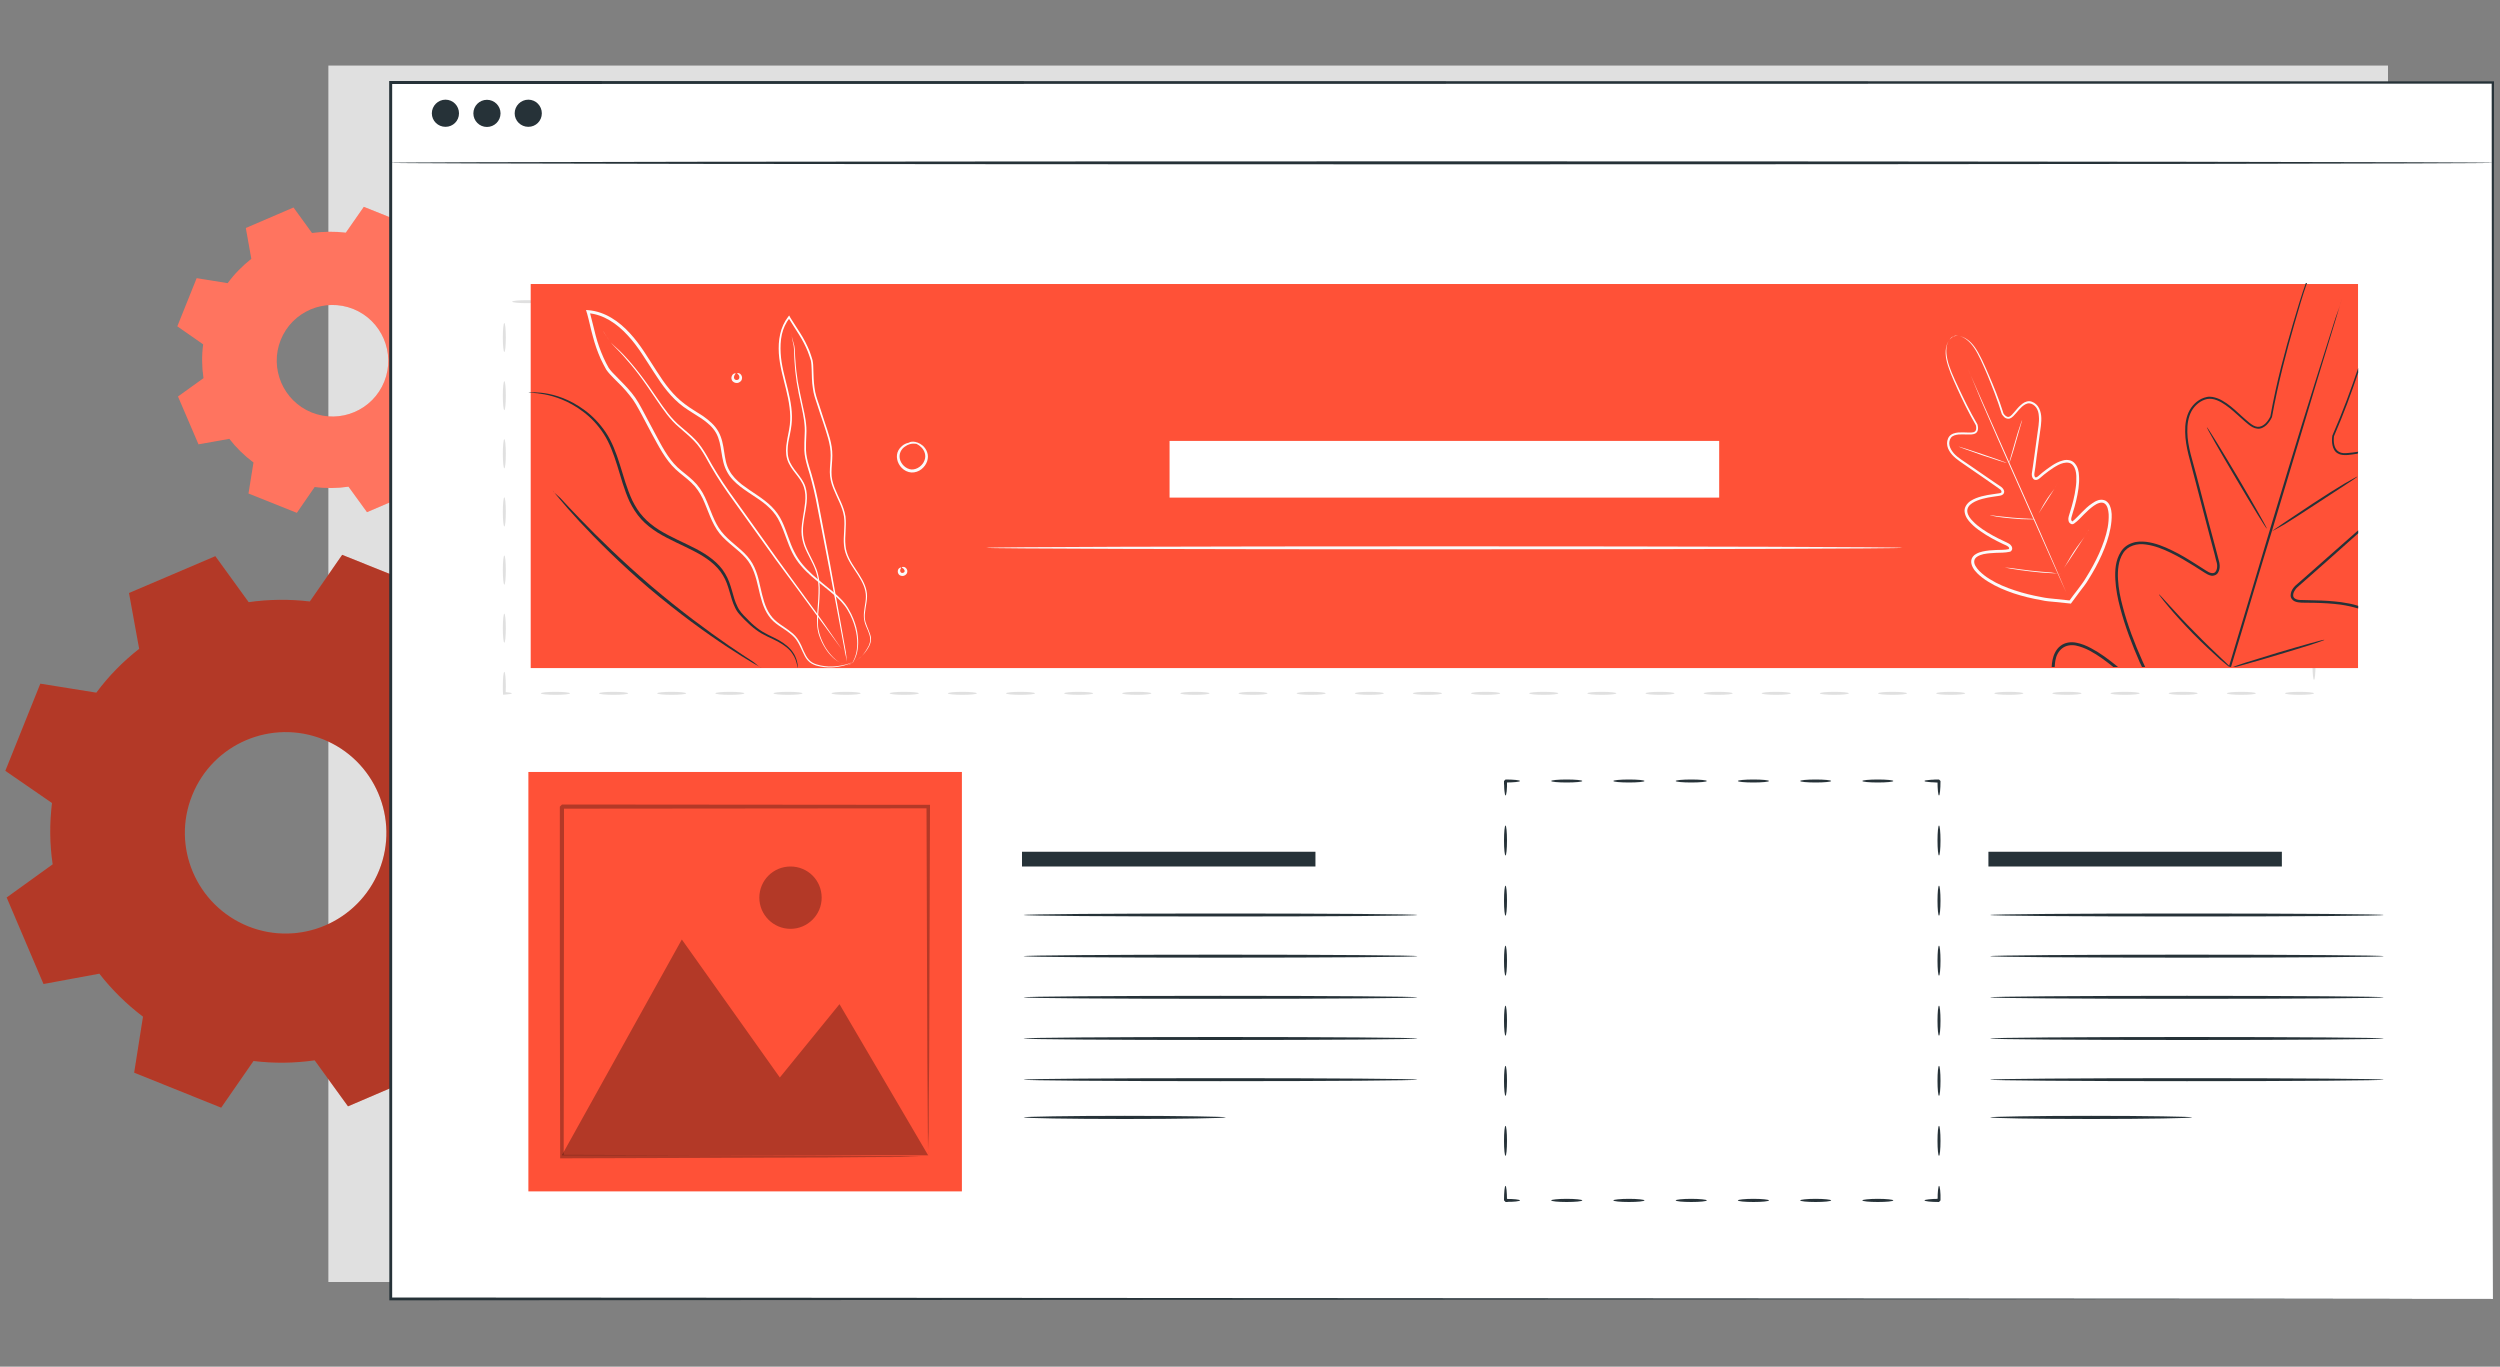 <svg width="150" height="82" viewBox="0 0 150 82" fill="none" xmlns="http://www.w3.org/2000/svg" xmlns:xlink="http://www.w3.org/1999/xlink">
	<rect x="0" y="0" width="150" height="82" fill="#808080" stroke="none"/>
	<desc>
			Created with Pixso.
	</desc>
	<defs>
		<clipPath id="clip1067_14097">
			<rect id="1" width="150" height="82" fill="white" fill-opacity="0"/>
		</clipPath>
	</defs>
	<g clip-path="url(#clip1067_14097)">
		<rect id="rect" x="19.703" y="3.934" width="123.577" height="72.986" fill="#E0E0E0" fill-opacity="1"/>
		<path id="path" d="M25.22 38.75C26.21 39.5 27.09 40.36 27.84 41.32L31.19 40.71L33.4 45.9L30.64 47.89C30.82 49.09 30.84 50.33 30.68 51.57L33.49 53.5L31.38 58.73L28.02 58.19C27.28 59.19 26.41 60.07 25.45 60.82L26.06 64.16L20.88 66.38L18.88 63.62C17.68 63.79 16.45 63.81 15.21 63.66L13.27 66.46L8.05 64.36L8.58 61C7.59 60.25 6.71 59.38 5.96 58.42L2.61 59.04L0.4 53.85L3.16 51.86C2.98 50.65 2.97 49.42 3.12 48.18L0.32 46.25L2.42 41.02L5.78 41.56C6.52 40.56 7.39 39.68 8.35 38.93L7.74 35.58L12.92 33.37L14.92 36.13C16.12 35.96 17.36 35.94 18.59 36.09L20.53 33.29L25.76 35.39L25.22 38.75ZM19.39 44.36C16.29 43.12 12.77 44.62 11.53 47.72C10.28 50.81 11.79 54.33 14.89 55.58C17.98 56.82 21.5 55.32 22.75 52.22C23.99 49.13 22.49 45.6 19.39 44.36Z" fill="#FF5137" fill-opacity="1" fill-rule="evenodd"/>
		<g opacity="0.3">
			<path id="path" d="M25.22 38.75C26.21 39.5 27.09 40.36 27.84 41.32L31.19 40.71L33.4 45.9L30.64 47.89C30.82 49.09 30.84 50.33 30.68 51.57L33.49 53.5L31.38 58.73L28.02 58.19C27.28 59.19 26.41 60.07 25.45 60.82L26.06 64.16L20.88 66.38L18.88 63.62C17.68 63.79 16.45 63.81 15.21 63.66L13.27 66.46L8.05 64.36L8.58 61C7.59 60.25 6.71 59.38 5.96 58.42L2.61 59.04L0.4 53.85L3.16 51.86C2.98 50.65 2.97 49.42 3.12 48.18L0.32 46.25L2.42 41.02L5.78 41.56C6.52 40.56 7.39 39.68 8.35 38.93L7.74 35.58L12.92 33.37L14.92 36.13C16.12 35.96 17.36 35.94 18.59 36.09L20.53 33.29L25.76 35.39L25.22 38.75ZM19.39 44.36C16.29 43.12 12.77 44.62 11.53 47.72C10.28 50.81 11.79 54.33 14.89 55.58C17.98 56.82 21.5 55.32 22.75 52.22C23.99 49.13 22.49 45.6 19.39 44.36Z" fill="#000000" fill-opacity="1" fill-rule="evenodd"/>
		</g>
		<path id="path" d="M24.42 15.43C24.97 15.85 25.46 16.33 25.87 16.86L27.73 16.52L28.95 19.39L27.43 20.49C27.52 21.16 27.53 21.84 27.45 22.53L29 23.6L27.83 26.49L25.97 26.2C25.56 26.75 25.08 27.23 24.55 27.65L24.89 29.5L22.02 30.73L20.91 29.2C20.25 29.3 19.57 29.31 18.88 29.22L17.81 30.77L14.91 29.61L15.21 27.75C14.66 27.34 14.17 26.86 13.76 26.33L11.91 26.66L10.68 23.79L12.21 22.69C12.11 22.02 12.1 21.34 12.19 20.66L10.64 19.58L11.8 16.69L13.66 16.99C14.07 16.43 14.55 15.95 15.08 15.53L14.75 13.68L17.61 12.45L18.72 13.98C19.39 13.89 20.07 13.88 20.75 13.96L21.83 12.41L24.72 13.57L24.42 15.43ZM21.2 18.54C19.48 17.85 17.53 18.68 16.84 20.4C16.16 22.11 16.99 24.06 18.7 24.75C20.42 25.44 22.37 24.61 23.06 22.89C23.74 21.18 22.91 19.23 21.2 18.54Z" fill="#FF5137" fill-opacity="1" fill-rule="evenodd"/>
		<g opacity="0.2">
			<path id="path" d="M24.42 15.43C24.97 15.85 25.46 16.33 25.87 16.86L27.73 16.52L28.95 19.39L27.43 20.49C27.52 21.16 27.53 21.84 27.45 22.53L29 23.6L27.83 26.49L25.97 26.2C25.56 26.75 25.08 27.23 24.55 27.65L24.89 29.5L22.02 30.73L20.91 29.2C20.25 29.3 19.57 29.31 18.88 29.22L17.81 30.77L14.91 29.61L15.21 27.75C14.66 27.34 14.17 26.86 13.76 26.33L11.91 26.66L10.68 23.79L12.21 22.69C12.11 22.02 12.1 21.34 12.19 20.66L10.64 19.58L11.8 16.69L13.66 16.99C14.07 16.43 14.55 15.95 15.08 15.53L14.75 13.68L17.61 12.45L18.72 13.98C19.39 13.89 20.07 13.88 20.75 13.96L21.83 12.41L24.72 13.57L24.42 15.43ZM21.2 18.54C19.48 17.85 17.53 18.68 16.84 20.4C16.16 22.11 16.99 24.06 18.7 24.75C20.42 25.44 22.37 24.61 23.06 22.89C23.74 21.18 22.91 19.23 21.2 18.54Z" fill="#FFFFFF" fill-opacity="1" fill-rule="evenodd"/>
		</g>
		<rect id="rect" x="23.447" y="4.953" width="126.128" height="72.986" fill="#FFFFFF" fill-opacity="1"/>
		<path id="path" d="M149.57 77.93C149.57 77.37 149.54 49.74 149.5 4.95L149.57 5.02C115.74 5.02 71.59 5.03 23.45 5.04L23.53 4.95C23.53 30.78 23.53 55.46 23.53 77.93L23.44 77.85C97.38 77.9 148.8 77.93 149.57 77.93C148.8 77.94 97.38 77.97 23.44 78.02L23.36 78.02L23.36 77.93C23.36 55.46 23.35 30.78 23.35 4.95L23.35 4.86L23.44 4.86C71.58 4.87 115.74 4.87 149.57 4.88L149.64 4.88L149.64 4.95C149.6 49.74 149.57 77.37 149.57 77.93Z" fill="#263238" fill-opacity="1" fill-rule="nonzero"/>
		<path id="path" d="M149.64 9.77C149.64 9.82 121.37 9.86 86.51 9.86C51.63 9.86 23.37 9.82 23.37 9.77C23.37 9.72 51.63 9.68 86.51 9.68C121.37 9.68 149.64 9.72 149.64 9.77Z" fill="#263238" fill-opacity="1" fill-rule="nonzero"/>
		<path id="path" d="M27.54 6.8C27.54 7.25 27.18 7.61 26.73 7.61C26.28 7.61 25.91 7.25 25.91 6.8C25.91 6.35 26.28 5.98 26.73 5.98C27.18 5.98 27.54 6.35 27.54 6.8Z" fill="#263238" fill-opacity="1" fill-rule="nonzero"/>
		<circle id="circle" cx="29.217" cy="6.803" r="0.815" fill="#263238" fill-opacity="1"/>
		<path id="path" d="M32.51 6.8C32.51 7.25 32.15 7.61 31.7 7.61C31.25 7.61 30.88 7.25 30.88 6.8C30.88 6.35 31.25 5.98 31.7 5.98C32.15 5.98 32.51 6.35 32.51 6.8Z" fill="#263238" fill-opacity="1" fill-rule="nonzero"/>
		<rect id="rect" x="31.703" y="46.318" width="26.011" height="25.165" fill="#FF5137" fill-opacity="1"/>
		<g opacity="0.3">
			<path id="polygon" d="M33.71 69.32L40.91 56.37L46.79 64.65L50.37 60.25L55.69 69.32L33.71 69.32Z" fill="#000000" fill-opacity="1" fill-rule="nonzero"/>
		</g>
		<g opacity="0.3">
			<path id="path" d="M49.3 53.86C49.3 54.89 48.46 55.73 47.43 55.73C46.4 55.73 45.56 54.89 45.56 53.86C45.56 52.82 46.4 51.99 47.43 51.99C48.47 51.99 49.3 52.82 49.3 53.86Z" fill="#000000" fill-opacity="1" fill-rule="nonzero"/>
		</g>
		<g opacity="0.3">
			<path id="path" d="M55.69 69.39C55.69 69.39 55.69 69.36 55.69 69.29C55.68 69.22 55.68 69.12 55.68 69C55.68 68.73 55.67 68.35 55.67 67.86C55.66 66.87 55.65 65.42 55.64 63.59C55.63 59.91 55.61 54.68 55.59 48.4L55.69 48.5C49.33 48.51 41.78 48.51 33.72 48.52C33.69 48.55 33.95 48.29 33.84 48.4L33.84 48.44L33.84 48.49L33.84 48.58L33.84 48.75L33.84 49.11L33.84 49.83C33.84 50.3 33.84 50.78 33.84 51.25C33.84 52.19 33.84 53.13 33.84 54.05C33.84 55.9 33.83 57.71 33.83 59.47C33.83 63 33.83 66.33 33.82 69.39L33.72 69.29C40.27 69.31 45.75 69.33 49.6 69.34C51.53 69.35 53.04 69.36 54.09 69.37C54.6 69.37 55 69.38 55.28 69.38C55.41 69.38 55.5 69.39 55.58 69.39C55.65 69.39 55.69 69.39 55.69 69.39C55.69 69.4 55.65 69.39 55.58 69.39C55.51 69.39 55.4 69.38 55.28 69.38C55 69.38 54.63 69.41 54.13 69.42C53.09 69.42 51.58 69.43 49.67 69.45C45.81 69.46 40.3 69.48 33.72 69.5L33.61 69.5L33.61 69.39C33.6 66.33 33.6 63 33.59 59.47C33.59 57.71 33.59 55.9 33.59 54.05C33.59 53.12 33.59 52.19 33.59 51.25C33.59 50.78 33.59 50.3 33.59 49.83L33.59 49.11L33.59 48.75L33.59 48.58L33.59 48.49L33.59 48.44L33.59 48.4C33.48 48.51 33.74 48.25 33.72 48.27C41.78 48.28 49.33 48.28 55.69 48.29L55.8 48.29L55.8 48.4C55.78 54.71 55.76 59.97 55.75 63.66C55.73 65.48 55.72 66.92 55.72 67.91C55.71 68.39 55.68 68.74 55.68 69C55.68 69.11 55.69 69.22 55.69 69.29C55.68 69.35 55.69 69.4 55.69 69.39Z" fill="#000000" fill-opacity="1" fill-rule="nonzero"/>
		</g>
		<path id="path" d="M115.47 72.02C115.47 71.98 115.86 71.93 116.34 71.93C116.16 72.12 116.29 71.99 116.25 72.02L116.25 71.98L116.25 71.94L116.26 71.85C116.26 71.8 116.26 71.75 116.26 71.69C116.27 71.58 116.27 71.49 116.28 71.41C116.3 71.25 116.32 71.15 116.34 71.15C116.37 71.15 116.39 71.25 116.41 71.41C116.42 71.49 116.42 71.58 116.43 71.69C116.43 71.75 116.43 71.8 116.43 71.85L116.43 71.94L116.43 71.98L116.43 72.02C116.39 72.06 116.52 71.93 116.34 72.12C115.86 72.12 115.47 72.08 115.47 72.02Z" fill="#263238" fill-opacity="1" fill-rule="nonzero"/>
		<path id="path" d="M111.74 72.02C111.74 71.98 112.16 71.93 112.67 71.93C113.19 71.93 113.6 71.98 113.6 72.02C113.6 72.08 113.19 72.12 112.67 72.12C112.16 72.12 111.74 72.08 111.74 72.02Z" fill="#263238" fill-opacity="1" fill-rule="nonzero"/>
		<path id="path" d="M108.01 72.02C108.01 71.98 108.42 71.93 108.94 71.93C109.45 71.93 109.87 71.98 109.87 72.02C109.87 72.08 109.45 72.12 108.94 72.12C108.42 72.12 108.01 72.08 108.01 72.02Z" fill="#263238" fill-opacity="1" fill-rule="nonzero"/>
		<path id="path" d="M104.27 72.02C104.27 71.98 104.69 71.93 105.21 71.93C105.72 71.93 106.14 71.98 106.14 72.02C106.14 72.08 105.72 72.12 105.21 72.12C104.69 72.12 104.27 72.08 104.27 72.02Z" fill="#263238" fill-opacity="1" fill-rule="nonzero"/>
		<path id="path" d="M100.54 72.02C100.54 71.98 100.96 71.93 101.47 71.93C101.99 71.93 102.41 71.98 102.41 72.02C102.41 72.08 101.99 72.12 101.47 72.12C100.96 72.12 100.54 72.08 100.54 72.02Z" fill="#263238" fill-opacity="1" fill-rule="nonzero"/>
		<path id="path" d="M96.8 72.02C96.8 71.98 97.22 71.93 97.74 71.93C98.25 71.93 98.67 71.98 98.67 72.02C98.67 72.08 98.25 72.12 97.74 72.12C97.22 72.12 96.8 72.08 96.8 72.02Z" fill="#263238" fill-opacity="1" fill-rule="nonzero"/>
		<path id="path" d="M93.07 72.02C93.07 71.98 93.49 71.93 94 71.93C94.52 71.93 94.94 71.98 94.94 72.02C94.94 72.08 94.52 72.12 94 72.12C93.49 72.12 93.07 72.08 93.07 72.02Z" fill="#263238" fill-opacity="1" fill-rule="nonzero"/>
		<path id="path" d="M90.33 71.15C90.38 71.15 90.42 71.54 90.42 72.02C90.24 71.84 90.37 71.98 90.33 71.93L90.38 71.93L90.42 71.93L90.51 71.94C90.56 71.94 90.61 71.94 90.67 71.94C90.77 71.95 90.87 71.95 90.95 71.96C91.11 71.98 91.2 72 91.2 72.02C91.2 72.05 91.11 72.07 90.95 72.09C90.87 72.1 90.77 72.1 90.67 72.11C90.61 72.11 90.56 72.11 90.51 72.11L90.42 72.12L90.38 72.12L90.34 72.12C90.3 72.08 90.42 72.21 90.24 72.02C90.24 71.54 90.28 71.15 90.33 71.15Z" fill="#263238" fill-opacity="1" fill-rule="nonzero"/>
		<path id="path" d="M90.33 67.55C90.38 67.55 90.42 67.95 90.42 68.45C90.42 68.95 90.38 69.35 90.33 69.35C90.28 69.35 90.24 68.95 90.24 68.45C90.24 67.95 90.28 67.55 90.33 67.55Z" fill="#263238" fill-opacity="1" fill-rule="nonzero"/>
		<path id="path" d="M90.33 63.95C90.38 63.95 90.42 64.35 90.42 64.85C90.42 65.34 90.38 65.75 90.33 65.75C90.28 65.75 90.24 65.34 90.24 64.85C90.24 64.35 90.28 63.95 90.33 63.95Z" fill="#263238" fill-opacity="1" fill-rule="nonzero"/>
		<path id="path" d="M90.33 60.34C90.38 60.34 90.42 60.75 90.42 61.24C90.42 61.74 90.38 62.14 90.33 62.14C90.28 62.14 90.24 61.74 90.24 61.24C90.24 60.75 90.28 60.34 90.33 60.34Z" fill="#263238" fill-opacity="1" fill-rule="nonzero"/>
		<path id="path" d="M90.33 56.74C90.38 56.74 90.42 57.14 90.42 57.64C90.42 58.14 90.38 58.54 90.33 58.54C90.28 58.54 90.24 58.14 90.24 57.64C90.24 57.14 90.28 56.74 90.33 56.74Z" fill="#263238" fill-opacity="1" fill-rule="nonzero"/>
		<path id="path" d="M90.33 53.14C90.38 53.14 90.42 53.54 90.42 54.04C90.42 54.54 90.38 54.94 90.33 54.94C90.28 54.94 90.24 54.54 90.24 54.04C90.24 53.54 90.28 53.14 90.33 53.14Z" fill="#263238" fill-opacity="1" fill-rule="nonzero"/>
		<path id="path" d="M90.33 49.53C90.38 49.53 90.42 49.94 90.42 50.43C90.42 50.93 90.38 51.33 90.33 51.33C90.28 51.33 90.24 50.93 90.24 50.43C90.24 49.94 90.28 49.53 90.33 49.53Z" fill="#263238" fill-opacity="1" fill-rule="nonzero"/>
		<path id="path" d="M91.2 46.86C91.2 46.91 90.81 46.95 90.33 46.95C90.51 46.77 90.38 46.9 90.42 46.86L90.42 46.9L90.42 46.95L90.42 47.03C90.42 47.09 90.42 47.14 90.42 47.2C90.41 47.3 90.41 47.4 90.4 47.48C90.38 47.63 90.36 47.73 90.33 47.73C90.31 47.73 90.28 47.63 90.27 47.48C90.26 47.4 90.25 47.3 90.25 47.2C90.25 47.14 90.25 47.09 90.24 47.03L90.24 46.95L90.24 46.9L90.24 46.86C90.28 46.83 90.15 46.95 90.33 46.77C90.81 46.77 91.2 46.81 91.2 46.86Z" fill="#263238" fill-opacity="1" fill-rule="nonzero"/>
		<path id="path" d="M94.94 46.86C94.94 46.91 94.52 46.95 94 46.95C93.49 46.95 93.07 46.91 93.07 46.86C93.07 46.81 93.49 46.77 94 46.77C94.52 46.77 94.94 46.81 94.94 46.86Z" fill="#263238" fill-opacity="1" fill-rule="nonzero"/>
		<path id="path" d="M98.67 46.86C98.67 46.91 98.25 46.95 97.74 46.95C97.22 46.95 96.8 46.91 96.8 46.86C96.8 46.81 97.22 46.77 97.74 46.77C98.25 46.77 98.67 46.81 98.67 46.86Z" fill="#263238" fill-opacity="1" fill-rule="nonzero"/>
		<path id="path" d="M102.41 46.86C102.41 46.91 101.99 46.95 101.47 46.95C100.96 46.95 100.54 46.91 100.54 46.86C100.54 46.81 100.96 46.77 101.47 46.77C101.99 46.77 102.41 46.81 102.41 46.86Z" fill="#263238" fill-opacity="1" fill-rule="nonzero"/>
		<path id="path" d="M106.14 46.86C106.14 46.91 105.72 46.95 105.2 46.95C104.69 46.95 104.27 46.91 104.27 46.86C104.27 46.81 104.69 46.77 105.2 46.77C105.72 46.77 106.14 46.81 106.14 46.86Z" fill="#263238" fill-opacity="1" fill-rule="nonzero"/>
		<path id="path" d="M109.87 46.86C109.87 46.91 109.45 46.95 108.94 46.95C108.42 46.95 108.01 46.91 108.01 46.86C108.01 46.81 108.42 46.77 108.94 46.77C109.45 46.77 109.87 46.81 109.87 46.86Z" fill="#263238" fill-opacity="1" fill-rule="nonzero"/>
		<path id="path" d="M113.6 46.86C113.6 46.91 113.19 46.95 112.67 46.95C112.16 46.95 111.74 46.91 111.74 46.86C111.74 46.81 112.16 46.77 112.67 46.77C113.19 46.77 113.6 46.81 113.6 46.86Z" fill="#263238" fill-opacity="1" fill-rule="nonzero"/>
		<path id="path" d="M116.34 47.73C116.29 47.73 116.25 47.34 116.25 46.86C116.43 47.04 116.3 46.91 116.34 46.95L116.3 46.95L116.26 46.95L116.17 46.95C116.12 46.95 116.06 46.94 116.01 46.94C115.9 46.94 115.81 46.93 115.73 46.92C115.57 46.91 115.47 46.89 115.47 46.86C115.47 46.83 115.57 46.81 115.73 46.8C115.81 46.79 115.9 46.78 116.01 46.78C116.06 46.77 116.12 46.77 116.17 46.77L116.26 46.77L116.3 46.77L116.34 46.77C116.38 46.81 116.25 46.68 116.43 46.86C116.43 47.34 116.39 47.73 116.34 47.73Z" fill="#263238" fill-opacity="1" fill-rule="nonzero"/>
		<path id="path" d="M116.34 51.33C116.29 51.33 116.25 50.93 116.25 50.43C116.25 49.94 116.29 49.53 116.34 49.53C116.39 49.53 116.43 49.94 116.43 50.43C116.43 50.93 116.39 51.33 116.34 51.33Z" fill="#263238" fill-opacity="1" fill-rule="nonzero"/>
		<path id="path" d="M116.34 54.94C116.29 54.94 116.25 54.54 116.25 54.04C116.25 53.54 116.29 53.14 116.34 53.14C116.39 53.14 116.43 53.54 116.43 54.04C116.43 54.54 116.39 54.94 116.34 54.94Z" fill="#263238" fill-opacity="1" fill-rule="nonzero"/>
		<path id="path" d="M116.34 58.54C116.29 58.54 116.25 58.14 116.25 57.64C116.25 57.14 116.29 56.74 116.34 56.74C116.39 56.74 116.43 57.14 116.43 57.64C116.43 58.14 116.39 58.54 116.34 58.54Z" fill="#263238" fill-opacity="1" fill-rule="nonzero"/>
		<path id="path" d="M116.34 62.14C116.29 62.14 116.25 61.74 116.25 61.24C116.25 60.75 116.29 60.34 116.34 60.34C116.39 60.34 116.43 60.75 116.43 61.24C116.43 61.74 116.39 62.14 116.34 62.14Z" fill="#263238" fill-opacity="1" fill-rule="nonzero"/>
		<path id="path" d="M116.34 65.75C116.29 65.75 116.25 65.34 116.25 64.85C116.25 64.35 116.29 63.95 116.34 63.95C116.39 63.95 116.43 64.35 116.43 64.85C116.43 65.34 116.39 65.75 116.34 65.75Z" fill="#263238" fill-opacity="1" fill-rule="nonzero"/>
		<path id="path" d="M116.34 69.35C116.29 69.35 116.25 68.95 116.25 68.45C116.25 67.95 116.29 67.55 116.34 67.55C116.39 67.55 116.43 67.95 116.43 68.45C116.43 68.95 116.39 69.35 116.34 69.35Z" fill="#263238" fill-opacity="1" fill-rule="nonzero"/>
		<rect id="rect" x="61.32" y="51.105" width="17.607" height="0.885" fill="#263238" fill-opacity="1"/>
		<path id="path" d="M85.04 54.9C85.04 54.95 79.75 54.99 73.23 54.99C66.71 54.99 61.42 54.95 61.42 54.9C61.42 54.85 66.71 54.81 73.23 54.81C79.75 54.81 85.04 54.85 85.04 54.9Z" fill="#263238" fill-opacity="1" fill-rule="nonzero"/>
		<path id="path" d="M85.04 57.37C85.04 57.42 79.75 57.46 73.23 57.46C66.71 57.46 61.42 57.42 61.42 57.37C61.42 57.32 66.71 57.28 73.23 57.28C79.75 57.28 85.04 57.32 85.04 57.37Z" fill="#263238" fill-opacity="1" fill-rule="nonzero"/>
		<path id="path" d="M85.04 59.84C85.04 59.89 79.75 59.93 73.23 59.93C66.71 59.93 61.42 59.89 61.42 59.84C61.42 59.79 66.71 59.75 73.23 59.75C79.75 59.75 85.04 59.79 85.04 59.84Z" fill="#263238" fill-opacity="1" fill-rule="nonzero"/>
		<path id="path" d="M85.04 62.31C85.04 62.36 79.75 62.4 73.23 62.4C66.71 62.4 61.42 62.36 61.42 62.31C61.42 62.26 66.71 62.22 73.23 62.22C79.75 62.22 85.04 62.26 85.04 62.31Z" fill="#263238" fill-opacity="1" fill-rule="nonzero"/>
		<path id="path" d="M85.04 64.78C85.04 64.83 79.75 64.87 73.23 64.87C66.71 64.87 61.42 64.83 61.42 64.78C61.42 64.73 66.71 64.69 73.23 64.69C79.75 64.69 85.04 64.73 85.04 64.78Z" fill="#263238" fill-opacity="1" fill-rule="nonzero"/>
		<path id="path" d="M73.55 67.04C73.55 67.09 70.84 67.14 67.49 67.14C64.14 67.14 61.42 67.09 61.42 67.04C61.42 67 64.14 66.95 67.49 66.95C70.84 66.95 73.55 67 73.55 67.04Z" fill="#263238" fill-opacity="1" fill-rule="nonzero"/>
		<rect id="rect" x="119.305" y="51.105" width="17.607" height="0.885" fill="#263238" fill-opacity="1"/>
		<path id="path" d="M143.02 54.9C143.02 54.95 137.74 54.99 131.22 54.99C124.69 54.99 119.41 54.95 119.41 54.9C119.41 54.85 124.69 54.81 131.22 54.81C137.74 54.81 143.02 54.85 143.02 54.9Z" fill="#263238" fill-opacity="1" fill-rule="nonzero"/>
		<path id="path" d="M143.02 57.37C143.02 57.42 137.74 57.46 131.22 57.46C124.69 57.46 119.41 57.42 119.41 57.37C119.41 57.32 124.69 57.28 131.22 57.28C137.74 57.28 143.02 57.32 143.02 57.37Z" fill="#263238" fill-opacity="1" fill-rule="nonzero"/>
		<path id="path" d="M143.02 59.84C143.02 59.89 137.74 59.93 131.22 59.93C124.69 59.93 119.41 59.89 119.41 59.84C119.41 59.79 124.69 59.75 131.22 59.75C137.74 59.75 143.02 59.79 143.02 59.84Z" fill="#263238" fill-opacity="1" fill-rule="nonzero"/>
		<path id="path" d="M143.02 62.31C143.02 62.36 137.74 62.4 131.22 62.4C124.69 62.4 119.41 62.36 119.41 62.31C119.41 62.26 124.69 62.22 131.22 62.22C137.74 62.22 143.02 62.26 143.02 62.31Z" fill="#263238" fill-opacity="1" fill-rule="nonzero"/>
		<path id="path" d="M143.02 64.78C143.02 64.83 137.74 64.87 131.22 64.87C124.69 64.87 119.41 64.83 119.41 64.78C119.41 64.73 124.69 64.69 131.22 64.69C137.74 64.69 143.02 64.73 143.02 64.78Z" fill="#263238" fill-opacity="1" fill-rule="nonzero"/>
		<path id="path" d="M131.53 67.04C131.53 67.09 128.82 67.14 125.47 67.14C122.12 67.14 119.41 67.09 119.41 67.04C119.41 67 122.12 66.95 125.47 66.95C128.82 66.95 131.53 67 131.53 67.04Z" fill="#263238" fill-opacity="1" fill-rule="nonzero"/>
		<path id="path" d="" fill="#000000" fill-opacity="0" fill-rule="nonzero"/>
		<path id="path" d="" stroke="#4E585D" stroke-opacity="1" stroke-width="0.05"/>
		<path id="path" d="M137.1 41.6C137.1 41.55 137.49 41.51 137.97 41.51C138.45 41.51 138.84 41.55 138.84 41.6C138.84 41.65 138.45 41.69 137.97 41.69C137.49 41.69 137.1 41.65 137.1 41.6Z" fill="#E0E0E0" fill-opacity="1" fill-rule="nonzero"/>
		<path id="path" d="M133.61 41.6C133.61 41.55 134 41.51 134.48 41.51C134.96 41.51 135.35 41.55 135.35 41.6C135.35 41.65 134.96 41.69 134.48 41.69C134 41.69 133.61 41.65 133.61 41.6Z" fill="#E0E0E0" fill-opacity="1" fill-rule="nonzero"/>
		<path id="path" d="M130.12 41.6C130.12 41.55 130.51 41.51 130.99 41.51C131.47 41.51 131.86 41.55 131.86 41.6C131.86 41.65 131.47 41.69 130.99 41.69C130.51 41.69 130.12 41.65 130.12 41.6Z" fill="#E0E0E0" fill-opacity="1" fill-rule="nonzero"/>
		<path id="path" d="M126.63 41.6C126.63 41.55 127.02 41.51 127.5 41.51C127.99 41.51 128.38 41.55 128.38 41.6C128.38 41.65 127.99 41.69 127.5 41.69C127.02 41.69 126.63 41.65 126.63 41.6Z" fill="#E0E0E0" fill-opacity="1" fill-rule="nonzero"/>
		<path id="path" d="M123.14 41.6C123.14 41.55 123.53 41.51 124.02 41.51C124.5 41.51 124.89 41.55 124.89 41.6C124.89 41.65 124.5 41.69 124.02 41.69C123.53 41.69 123.14 41.65 123.14 41.6Z" fill="#E0E0E0" fill-opacity="1" fill-rule="nonzero"/>
		<path id="path" d="M119.66 41.6C119.66 41.55 120.05 41.51 120.53 41.51C121.01 41.51 121.4 41.55 121.4 41.6C121.4 41.65 121.01 41.69 120.53 41.69C120.05 41.69 119.66 41.65 119.66 41.6Z" fill="#E0E0E0" fill-opacity="1" fill-rule="nonzero"/>
		<path id="path" d="M116.17 41.6C116.17 41.55 116.56 41.51 117.04 41.51C117.52 41.51 117.91 41.55 117.91 41.6C117.91 41.65 117.52 41.69 117.04 41.69C116.56 41.69 116.17 41.65 116.17 41.6Z" fill="#E0E0E0" fill-opacity="1" fill-rule="nonzero"/>
		<path id="path" d="M112.68 41.6C112.68 41.55 113.07 41.51 113.55 41.51C114.03 41.51 114.42 41.55 114.42 41.6C114.42 41.65 114.03 41.69 113.55 41.69C113.07 41.69 112.68 41.65 112.68 41.6Z" fill="#E0E0E0" fill-opacity="1" fill-rule="nonzero"/>
		<path id="path" d="M109.19 41.6C109.19 41.55 109.58 41.51 110.06 41.51C110.54 41.51 110.93 41.55 110.93 41.6C110.93 41.65 110.54 41.69 110.06 41.69C109.58 41.69 109.19 41.65 109.19 41.6Z" fill="#E0E0E0" fill-opacity="1" fill-rule="nonzero"/>
		<path id="path" d="M105.7 41.6C105.7 41.55 106.09 41.51 106.57 41.51C107.06 41.51 107.45 41.55 107.45 41.6C107.45 41.65 107.06 41.69 106.57 41.69C106.09 41.69 105.7 41.65 105.7 41.6Z" fill="#E0E0E0" fill-opacity="1" fill-rule="nonzero"/>
		<path id="path" d="M102.22 41.6C102.22 41.55 102.61 41.51 103.09 41.51C103.57 41.51 103.96 41.55 103.96 41.6C103.96 41.65 103.57 41.69 103.09 41.69C102.61 41.69 102.22 41.65 102.22 41.6Z" fill="#E0E0E0" fill-opacity="1" fill-rule="nonzero"/>
		<path id="path" d="M98.73 41.6C98.73 41.55 99.12 41.51 99.6 41.51C100.08 41.51 100.47 41.55 100.47 41.6C100.47 41.65 100.08 41.69 99.6 41.69C99.12 41.69 98.73 41.65 98.73 41.6Z" fill="#E0E0E0" fill-opacity="1" fill-rule="nonzero"/>
		<path id="path" d="M95.24 41.6C95.24 41.55 95.63 41.51 96.11 41.51C96.59 41.51 96.98 41.55 96.98 41.6C96.98 41.65 96.59 41.69 96.11 41.69C95.63 41.69 95.24 41.65 95.24 41.6Z" fill="#E0E0E0" fill-opacity="1" fill-rule="nonzero"/>
		<path id="path" d="M91.75 41.6C91.75 41.55 92.14 41.51 92.62 41.51C93.1 41.51 93.5 41.55 93.5 41.6C93.5 41.65 93.1 41.69 92.62 41.69C92.14 41.69 91.75 41.65 91.75 41.6Z" fill="#E0E0E0" fill-opacity="1" fill-rule="nonzero"/>
		<path id="path" d="M88.26 41.6C88.26 41.55 88.65 41.51 89.13 41.51C89.62 41.51 90.01 41.55 90.01 41.6C90.01 41.65 89.62 41.69 89.13 41.69C88.65 41.69 88.26 41.65 88.26 41.6Z" fill="#E0E0E0" fill-opacity="1" fill-rule="nonzero"/>
		<path id="path" d="M84.77 41.6C84.77 41.55 85.16 41.51 85.65 41.51C86.13 41.51 86.52 41.55 86.52 41.6C86.52 41.65 86.13 41.69 85.65 41.69C85.16 41.69 84.77 41.65 84.77 41.6Z" fill="#E0E0E0" fill-opacity="1" fill-rule="nonzero"/>
		<path id="path" d="M81.29 41.6C81.29 41.55 81.68 41.51 82.16 41.51C82.64 41.51 83.03 41.55 83.03 41.6C83.03 41.65 82.64 41.69 82.16 41.69C81.68 41.69 81.29 41.65 81.29 41.6Z" fill="#E0E0E0" fill-opacity="1" fill-rule="nonzero"/>
		<path id="path" d="M77.8 41.6C77.8 41.55 78.19 41.51 78.67 41.51C79.15 41.51 79.54 41.55 79.54 41.6C79.54 41.65 79.15 41.69 78.67 41.69C78.19 41.69 77.8 41.65 77.8 41.6Z" fill="#E0E0E0" fill-opacity="1" fill-rule="nonzero"/>
		<path id="path" d="M74.31 41.6C74.31 41.55 74.7 41.51 75.18 41.51C75.66 41.51 76.05 41.55 76.05 41.6C76.05 41.65 75.66 41.69 75.18 41.69C74.7 41.69 74.31 41.65 74.31 41.6Z" fill="#E0E0E0" fill-opacity="1" fill-rule="nonzero"/>
		<path id="path" d="M70.82 41.6C70.82 41.55 71.21 41.51 71.69 41.51C72.18 41.51 72.57 41.55 72.57 41.6C72.57 41.65 72.18 41.69 71.69 41.69C71.21 41.69 70.82 41.65 70.82 41.6Z" fill="#E0E0E0" fill-opacity="1" fill-rule="nonzero"/>
		<path id="path" d="M67.33 41.6C67.33 41.55 67.73 41.51 68.21 41.51C68.69 41.51 69.08 41.55 69.08 41.6C69.08 41.65 68.69 41.69 68.21 41.69C67.73 41.69 67.33 41.65 67.33 41.6Z" fill="#E0E0E0" fill-opacity="1" fill-rule="nonzero"/>
		<path id="path" d="M63.85 41.6C63.85 41.55 64.24 41.51 64.72 41.51C65.2 41.51 65.59 41.55 65.59 41.6C65.59 41.65 65.2 41.69 64.72 41.69C64.24 41.69 63.85 41.65 63.85 41.6Z" fill="#E0E0E0" fill-opacity="1" fill-rule="nonzero"/>
		<path id="path" d="M60.36 41.6C60.36 41.55 60.75 41.51 61.23 41.51C61.71 41.51 62.1 41.55 62.1 41.6C62.1 41.65 61.71 41.69 61.23 41.69C60.75 41.69 60.36 41.65 60.36 41.6Z" fill="#E0E0E0" fill-opacity="1" fill-rule="nonzero"/>
		<path id="path" d="M56.87 41.6C56.87 41.55 57.26 41.51 57.74 41.51C58.22 41.51 58.61 41.55 58.61 41.6C58.61 41.65 58.22 41.69 57.74 41.69C57.26 41.69 56.87 41.65 56.87 41.6Z" fill="#E0E0E0" fill-opacity="1" fill-rule="nonzero"/>
		<path id="path" d="M53.38 41.6C53.38 41.55 53.77 41.51 54.25 41.51C54.74 41.51 55.13 41.55 55.13 41.6C55.13 41.65 54.74 41.69 54.25 41.69C53.77 41.69 53.38 41.65 53.38 41.6Z" fill="#E0E0E0" fill-opacity="1" fill-rule="nonzero"/>
		<path id="path" d="M49.89 41.6C49.89 41.55 50.28 41.51 50.76 41.51C51.25 41.51 51.64 41.55 51.64 41.6C51.64 41.65 51.25 41.69 50.76 41.69C50.28 41.69 49.89 41.65 49.89 41.6Z" fill="#E0E0E0" fill-opacity="1" fill-rule="nonzero"/>
		<path id="path" d="M46.41 41.6C46.41 41.55 46.8 41.51 47.28 41.51C47.76 41.51 48.15 41.55 48.15 41.6C48.15 41.65 47.76 41.69 47.28 41.69C46.8 41.69 46.41 41.65 46.41 41.6Z" fill="#E0E0E0" fill-opacity="1" fill-rule="nonzero"/>
		<path id="path" d="M42.92 41.6C42.92 41.55 43.31 41.51 43.79 41.51C44.27 41.51 44.66 41.55 44.66 41.6C44.66 41.65 44.27 41.69 43.79 41.69C43.31 41.69 42.92 41.65 42.92 41.6Z" fill="#E0E0E0" fill-opacity="1" fill-rule="nonzero"/>
		<path id="path" d="M39.43 41.6C39.43 41.55 39.82 41.51 40.3 41.51C40.78 41.51 41.17 41.55 41.17 41.6C41.17 41.65 40.78 41.69 40.3 41.69C39.82 41.69 39.43 41.65 39.43 41.6Z" fill="#E0E0E0" fill-opacity="1" fill-rule="nonzero"/>
		<path id="path" d="M35.94 41.6C35.94 41.55 36.33 41.51 36.81 41.51C37.3 41.51 37.69 41.55 37.69 41.6C37.69 41.65 37.3 41.69 36.81 41.69C36.33 41.69 35.94 41.65 35.94 41.6Z" fill="#E0E0E0" fill-opacity="1" fill-rule="nonzero"/>
		<path id="path" d="M32.45 41.6C32.45 41.55 32.84 41.51 33.33 41.51C33.81 41.51 34.2 41.55 34.2 41.6C34.2 41.65 33.81 41.69 33.33 41.69C32.84 41.69 32.45 41.65 32.45 41.6Z" fill="#E0E0E0" fill-opacity="1" fill-rule="nonzero"/>
		<path id="path" d="M30.26 40.31C30.31 40.31 30.35 40.7 30.35 41.18C30.35 41.33 30.34 41.48 30.34 41.6L30.26 41.52C30.53 41.54 30.71 41.57 30.71 41.6C30.71 41.63 30.53 41.66 30.26 41.68L30.18 41.68L30.18 41.6C30.17 41.48 30.17 41.33 30.17 41.18C30.17 40.7 30.21 40.31 30.26 40.31Z" fill="#E0E0E0" fill-opacity="1" fill-rule="nonzero"/>
		<path id="path" d="M30.26 36.82C30.31 36.82 30.35 37.21 30.35 37.69C30.35 38.17 30.31 38.56 30.26 38.56C30.21 38.56 30.17 38.17 30.17 37.69C30.17 37.21 30.21 36.82 30.26 36.82Z" fill="#E0E0E0" fill-opacity="1" fill-rule="nonzero"/>
		<path id="path" d="M30.26 33.33C30.31 33.33 30.35 33.72 30.35 34.2C30.35 34.68 30.31 35.08 30.26 35.08C30.21 35.08 30.17 34.68 30.17 34.2C30.17 33.72 30.21 33.33 30.26 33.33Z" fill="#E0E0E0" fill-opacity="1" fill-rule="nonzero"/>
		<path id="path" d="M30.26 29.84C30.31 29.84 30.35 30.23 30.35 30.71C30.35 31.2 30.31 31.59 30.26 31.59C30.21 31.59 30.17 31.2 30.17 30.71C30.17 30.23 30.21 29.84 30.26 29.84Z" fill="#E0E0E0" fill-opacity="1" fill-rule="nonzero"/>
		<path id="path" d="M30.26 26.35C30.31 26.35 30.35 26.75 30.35 27.23C30.35 27.71 30.31 28.1 30.26 28.1C30.21 28.1 30.17 27.71 30.17 27.23C30.17 26.75 30.21 26.35 30.26 26.35Z" fill="#E0E0E0" fill-opacity="1" fill-rule="nonzero"/>
		<path id="path" d="M30.26 22.87C30.31 22.87 30.35 23.26 30.35 23.74C30.35 24.22 30.31 24.61 30.26 24.61C30.21 24.61 30.17 24.22 30.17 23.74C30.17 23.26 30.21 22.87 30.26 22.87Z" fill="#E0E0E0" fill-opacity="1" fill-rule="nonzero"/>
		<path id="path" d="M30.26 19.38C30.31 19.38 30.35 19.77 30.35 20.25C30.35 20.73 30.31 21.12 30.26 21.12C30.21 21.12 30.17 20.73 30.17 20.25C30.17 19.77 30.21 19.38 30.26 19.38Z" fill="#E0E0E0" fill-opacity="1" fill-rule="nonzero"/>
		<path id="path" d="M32.47 18.1C32.47 18.15 32.08 18.19 31.6 18.19C31.12 18.19 30.73 18.15 30.73 18.1C30.73 18.05 31.12 18.01 31.6 18.01C32.08 18.01 32.47 18.05 32.47 18.1Z" fill="#E0E0E0" fill-opacity="1" fill-rule="nonzero"/>
		<path id="path" d="M35.96 18.1C35.96 18.15 35.57 18.19 35.08 18.19C34.6 18.19 34.21 18.15 34.21 18.1C34.21 18.05 34.6 18.01 35.08 18.01C35.57 18.01 35.96 18.05 35.96 18.1Z" fill="#E0E0E0" fill-opacity="1" fill-rule="nonzero"/>
		<path id="path" d="M39.45 18.1C39.45 18.15 39.06 18.19 38.57 18.19C38.09 18.19 37.7 18.15 37.7 18.1C37.7 18.05 38.09 18.01 38.57 18.01C39.06 18.01 39.45 18.05 39.45 18.1Z" fill="#E0E0E0" fill-opacity="1" fill-rule="nonzero"/>
		<path id="path" d="M42.93 18.1C42.93 18.15 42.54 18.19 42.06 18.19C41.58 18.19 41.19 18.15 41.19 18.1C41.19 18.05 41.58 18.01 42.06 18.01C42.54 18.01 42.93 18.05 42.93 18.1Z" fill="#E0E0E0" fill-opacity="1" fill-rule="nonzero"/>
		<path id="path" d="M46.42 18.1C46.42 18.15 46.03 18.19 45.55 18.19C45.07 18.19 44.68 18.15 44.68 18.1C44.68 18.05 45.07 18.01 45.55 18.01C46.03 18.01 46.42 18.05 46.42 18.1Z" fill="#E0E0E0" fill-opacity="1" fill-rule="nonzero"/>
		<path id="path" d="M49.91 18.1C49.91 18.15 49.52 18.19 49.04 18.19C48.56 18.19 48.16 18.15 48.16 18.1C48.16 18.05 48.56 18.01 49.04 18.01C49.52 18.01 49.91 18.05 49.91 18.1Z" fill="#E0E0E0" fill-opacity="1" fill-rule="nonzero"/>
		<path id="path" d="M53.4 18.1C53.4 18.15 53.01 18.19 52.52 18.19C52.04 18.19 51.65 18.15 51.65 18.1C51.65 18.05 52.04 18.01 52.52 18.01C53.01 18.01 53.4 18.05 53.4 18.1Z" fill="#E0E0E0" fill-opacity="1" fill-rule="nonzero"/>
		<path id="path" d="M56.89 18.1C56.89 18.15 56.5 18.19 56.01 18.19C55.53 18.19 55.14 18.15 55.14 18.1C55.14 18.05 55.53 18.01 56.01 18.01C56.5 18.01 56.89 18.05 56.89 18.1Z" fill="#E0E0E0" fill-opacity="1" fill-rule="nonzero"/>
		<path id="path" d="M60.37 18.1C60.37 18.15 59.98 18.19 59.5 18.19C59.02 18.19 58.63 18.15 58.63 18.1C58.63 18.05 59.02 18.01 59.5 18.01C59.98 18.01 60.37 18.05 60.37 18.1Z" fill="#E0E0E0" fill-opacity="1" fill-rule="nonzero"/>
		<path id="path" d="M63.86 18.1C63.86 18.15 63.47 18.19 62.99 18.19C62.51 18.19 62.12 18.15 62.12 18.1C62.12 18.05 62.51 18.01 62.99 18.01C63.47 18.01 63.86 18.05 63.86 18.1Z" fill="#E0E0E0" fill-opacity="1" fill-rule="nonzero"/>
		<path id="path" d="M67.35 18.1C67.35 18.15 66.96 18.19 66.48 18.19C66 18.19 65.61 18.15 65.61 18.1C65.61 18.05 66 18.01 66.48 18.01C66.96 18.01 67.35 18.05 67.35 18.1Z" fill="#E0E0E0" fill-opacity="1" fill-rule="nonzero"/>
		<path id="path" d="M70.84 18.1C70.84 18.15 70.45 18.19 69.97 18.19C69.49 18.19 69.09 18.15 69.09 18.1C69.09 18.05 69.49 18.01 69.97 18.01C70.45 18.01 70.84 18.05 70.84 18.1Z" fill="#E0E0E0" fill-opacity="1" fill-rule="nonzero"/>
		<path id="path" d="M74.33 18.1C74.33 18.15 73.94 18.19 73.45 18.19C72.97 18.19 72.58 18.15 72.58 18.1C72.58 18.05 72.97 18.01 73.45 18.01C73.94 18.01 74.33 18.05 74.33 18.1Z" fill="#E0E0E0" fill-opacity="1" fill-rule="nonzero"/>
		<path id="path" d="M77.81 18.1C77.81 18.15 77.42 18.19 76.94 18.19C76.46 18.19 76.07 18.15 76.07 18.1C76.07 18.05 76.46 18.01 76.94 18.01C77.42 18.01 77.81 18.05 77.81 18.1Z" fill="#E0E0E0" fill-opacity="1" fill-rule="nonzero"/>
		<path id="path" d="M81.3 18.1C81.3 18.15 80.91 18.19 80.43 18.19C79.95 18.19 79.56 18.15 79.56 18.1C79.56 18.05 79.95 18.01 80.43 18.01C80.91 18.01 81.3 18.05 81.3 18.1Z" fill="#E0E0E0" fill-opacity="1" fill-rule="nonzero"/>
		<path id="path" d="M84.79 18.1C84.79 18.15 84.4 18.19 83.92 18.19C83.44 18.19 83.05 18.15 83.05 18.1C83.05 18.05 83.44 18.01 83.92 18.01C84.4 18.01 84.79 18.05 84.79 18.1Z" fill="#E0E0E0" fill-opacity="1" fill-rule="nonzero"/>
		<path id="path" d="M88.28 18.1C88.28 18.15 87.89 18.19 87.41 18.19C86.92 18.19 86.53 18.15 86.53 18.1C86.53 18.05 86.92 18.01 87.41 18.01C87.89 18.01 88.28 18.05 88.28 18.1Z" fill="#E0E0E0" fill-opacity="1" fill-rule="nonzero"/>
		<path id="path" d="M91.77 18.1C91.77 18.15 91.38 18.19 90.89 18.19C90.41 18.19 90.02 18.15 90.02 18.1C90.02 18.05 90.41 18.01 90.89 18.01C91.38 18.01 91.77 18.05 91.77 18.1Z" fill="#E0E0E0" fill-opacity="1" fill-rule="nonzero"/>
		<path id="path" d="M95.25 18.1C95.25 18.15 94.86 18.19 94.38 18.19C93.9 18.19 93.51 18.15 93.51 18.1C93.51 18.05 93.9 18.01 94.38 18.01C94.86 18.01 95.25 18.05 95.25 18.1Z" fill="#E0E0E0" fill-opacity="1" fill-rule="nonzero"/>
		<path id="path" d="M98.74 18.1C98.74 18.15 98.35 18.19 97.87 18.19C97.39 18.19 97 18.15 97 18.1C97 18.05 97.39 18.01 97.87 18.01C98.35 18.01 98.74 18.05 98.74 18.1Z" fill="#E0E0E0" fill-opacity="1" fill-rule="nonzero"/>
		<path id="path" d="M102.23 18.1C102.23 18.15 101.84 18.19 101.36 18.19C100.88 18.19 100.49 18.15 100.49 18.1C100.49 18.05 100.88 18.01 101.36 18.01C101.84 18.01 102.23 18.05 102.23 18.1Z" fill="#E0E0E0" fill-opacity="1" fill-rule="nonzero"/>
		<path id="path" d="M105.72 18.1C105.72 18.15 105.33 18.19 104.85 18.19C104.37 18.19 103.98 18.15 103.98 18.1C103.98 18.05 104.37 18.01 104.85 18.01C105.33 18.01 105.72 18.05 105.72 18.1Z" fill="#E0E0E0" fill-opacity="1" fill-rule="nonzero"/>
		<path id="path" d="M109.21 18.1C109.21 18.15 108.82 18.19 108.33 18.19C107.85 18.19 107.46 18.15 107.46 18.1C107.46 18.05 107.85 18.01 108.33 18.01C108.82 18.01 109.21 18.05 109.21 18.1Z" fill="#E0E0E0" fill-opacity="1" fill-rule="nonzero"/>
		<path id="path" d="M112.69 18.1C112.69 18.15 112.3 18.19 111.82 18.19C111.34 18.19 110.95 18.15 110.95 18.1C110.95 18.05 111.34 18.01 111.82 18.01C112.3 18.01 112.69 18.05 112.69 18.1Z" fill="#E0E0E0" fill-opacity="1" fill-rule="nonzero"/>
		<path id="path" d="M116.18 18.1C116.18 18.15 115.79 18.19 115.31 18.19C114.83 18.19 114.44 18.15 114.44 18.1C114.44 18.05 114.83 18.01 115.31 18.01C115.79 18.01 116.18 18.05 116.18 18.1Z" fill="#E0E0E0" fill-opacity="1" fill-rule="nonzero"/>
		<path id="path" d="M119.67 18.1C119.67 18.15 119.28 18.19 118.8 18.19C118.32 18.19 117.93 18.15 117.93 18.1C117.93 18.05 118.32 18.01 118.8 18.01C119.28 18.01 119.67 18.05 119.67 18.1Z" fill="#E0E0E0" fill-opacity="1" fill-rule="nonzero"/>
		<path id="path" d="M123.16 18.1C123.16 18.15 122.77 18.19 122.29 18.19C121.81 18.19 121.42 18.15 121.42 18.1C121.42 18.05 121.81 18.01 122.29 18.01C122.77 18.01 123.16 18.05 123.16 18.1Z" fill="#E0E0E0" fill-opacity="1" fill-rule="nonzero"/>
		<path id="path" d="M126.65 18.1C126.65 18.15 126.26 18.19 125.77 18.19C125.29 18.19 124.9 18.15 124.9 18.1C124.9 18.05 125.29 18.01 125.77 18.01C126.26 18.01 126.65 18.05 126.65 18.1Z" fill="#E0E0E0" fill-opacity="1" fill-rule="nonzero"/>
		<path id="path" d="M130.14 18.1C130.14 18.15 129.75 18.19 129.26 18.19C128.78 18.19 128.39 18.15 128.39 18.1C128.39 18.05 128.78 18.01 129.26 18.01C129.75 18.01 130.14 18.05 130.14 18.1Z" fill="#E0E0E0" fill-opacity="1" fill-rule="nonzero"/>
		<path id="path" d="M133.62 18.1C133.62 18.15 133.23 18.19 132.75 18.19C132.27 18.19 131.88 18.15 131.88 18.1C131.88 18.05 132.27 18.01 132.75 18.01C133.23 18.01 133.62 18.05 133.62 18.1Z" fill="#E0E0E0" fill-opacity="1" fill-rule="nonzero"/>
		<path id="path" d="M137.11 18.1C137.11 18.15 136.72 18.19 136.24 18.19C135.76 18.19 135.37 18.15 135.37 18.1C135.37 18.05 135.76 18.01 136.24 18.01C136.72 18.01 137.11 18.05 137.11 18.1Z" fill="#E0E0E0" fill-opacity="1" fill-rule="nonzero"/>
		<path id="path" d="M138.84 19.86C138.79 19.86 138.75 19.47 138.75 18.99C138.75 18.51 138.79 18.12 138.84 18.12C138.89 18.12 138.93 18.51 138.93 18.99C138.93 19.47 138.89 19.86 138.84 19.86Z" fill="#E0E0E0" fill-opacity="1" fill-rule="nonzero"/>
		<path id="path" d="M138.84 23.35C138.79 23.35 138.75 22.96 138.75 22.48C138.75 22 138.79 21.61 138.84 21.61C138.89 21.61 138.93 22 138.93 22.48C138.93 22.96 138.89 23.35 138.84 23.35Z" fill="#E0E0E0" fill-opacity="1" fill-rule="nonzero"/>
		<path id="path" d="M138.84 26.84C138.79 26.84 138.75 26.45 138.75 25.97C138.75 25.49 138.79 25.09 138.84 25.09C138.89 25.09 138.93 25.49 138.93 25.97C138.93 26.45 138.89 26.84 138.84 26.84Z" fill="#E0E0E0" fill-opacity="1" fill-rule="nonzero"/>
		<path id="path" d="M138.84 30.33C138.79 30.33 138.75 29.93 138.75 29.45C138.75 28.97 138.79 28.58 138.84 28.58C138.89 28.58 138.93 28.97 138.93 29.45C138.93 29.93 138.89 30.33 138.84 30.33Z" fill="#E0E0E0" fill-opacity="1" fill-rule="nonzero"/>
		<path id="path" d="M138.84 33.81C138.79 33.81 138.75 33.42 138.75 32.94C138.75 32.46 138.79 32.07 138.84 32.07C138.89 32.07 138.93 32.46 138.93 32.94C138.93 33.42 138.89 33.81 138.84 33.81Z" fill="#E0E0E0" fill-opacity="1" fill-rule="nonzero"/>
		<path id="path" d="M138.84 37.3C138.79 37.3 138.75 36.91 138.75 36.43C138.75 35.95 138.79 35.56 138.84 35.56C138.89 35.56 138.93 35.95 138.93 36.43C138.93 36.91 138.89 37.3 138.84 37.3Z" fill="#E0E0E0" fill-opacity="1" fill-rule="nonzero"/>
		<path id="path" d="M138.84 40.79C138.79 40.79 138.75 40.4 138.75 39.92C138.75 39.44 138.79 39.05 138.84 39.05C138.89 39.05 138.93 39.44 138.93 39.92C138.93 40.4 138.89 40.79 138.84 40.79Z" fill="#E0E0E0" fill-opacity="1" fill-rule="nonzero"/>
		<rect id="rect" x="31.842" y="17.041" width="109.64" height="23.044" fill="#FF5137" fill-opacity="1"/>
		<rect id="rect" x="70.174" y="26.455" width="32.977" height="3.401" fill="#FFFFFF" fill-opacity="1"/>
		<path id="path" d="M103.15 29.86L70.16 29.86L70.16 26.44L103.15 26.44L103.15 29.86ZM70.16 29.86L103.15 29.86L103.15 26.44L70.16 26.44L70.16 29.86Z" fill="#263238" fill-opacity="1" fill-rule="nonzero"/>
		<path id="path" d="M114.13 32.87C114.13 32.92 101.83 32.96 86.66 32.96C71.49 32.96 59.19 32.92 59.19 32.87C59.19 32.82 71.49 32.78 86.66 32.78C101.83 32.78 114.13 32.82 114.13 32.87Z" fill="#FAFAFA" fill-opacity="1" fill-rule="nonzero"/>
		<path id="path" d="M50.87 39.91C50.87 39.91 51.03 39.87 51.28 39.7C51.4 39.62 51.55 39.51 51.71 39.36C51.87 39.2 52.03 39.01 52.16 38.75C52.22 38.62 52.27 38.47 52.26 38.3C52.25 38.14 52.18 37.98 52.12 37.82C52.06 37.66 51.98 37.49 51.93 37.32C51.88 37.14 51.87 36.94 51.9 36.75C51.93 36.35 52.09 35.92 51.99 35.45C51.9 34.99 51.62 34.57 51.34 34.15C51.06 33.73 50.77 33.27 50.73 32.72C50.67 32.18 50.8 31.6 50.73 30.99C50.64 30.38 50.3 29.84 50.07 29.25C49.96 28.96 49.88 28.65 49.89 28.33C49.89 28 49.94 27.67 49.94 27.33C49.95 26.64 49.7 25.98 49.48 25.32C49.37 24.98 49.26 24.64 49.15 24.3C49.03 23.96 48.91 23.62 48.87 23.26C48.82 22.9 48.81 22.54 48.8 22.16C48.8 21.98 48.79 21.79 48.75 21.6C48.7 21.41 48.63 21.24 48.57 21.06C48.42 20.7 48.25 20.36 48.04 20.03C47.84 19.7 47.62 19.39 47.42 19.06C47.41 19.04 47.4 19.02 47.39 19L47.35 18.93L47.3 18.99C47.06 19.3 46.89 19.67 46.81 20.05C46.72 20.43 46.71 20.82 46.73 21.2C46.78 21.96 47 22.68 47.17 23.39C47.34 24.09 47.47 24.8 47.39 25.49C47.35 25.84 47.26 26.17 47.21 26.52C47.15 26.86 47.13 27.21 47.23 27.55C47.43 28.22 48.04 28.62 48.23 29.22C48.33 29.51 48.34 29.83 48.31 30.13C48.28 30.43 48.23 30.73 48.18 31.02C48.13 31.32 48.09 31.61 48.09 31.9C48.09 32.2 48.16 32.48 48.25 32.75C48.45 33.27 48.75 33.72 48.92 34.19C49.1 34.66 49.13 35.15 49.11 35.6C49.1 36.05 49.05 36.48 49.03 36.88C49.02 37.09 49.02 37.28 49.03 37.47C49.03 37.66 49.07 37.84 49.11 38.01C49.21 38.34 49.35 38.63 49.5 38.87C49.8 39.36 50.16 39.64 50.43 39.77C50.5 39.81 50.56 39.83 50.62 39.84C50.67 39.87 50.72 39.88 50.75 39.88C50.83 39.9 50.87 39.91 50.87 39.91C50.87 39.89 50.7 39.9 50.43 39.77C50.17 39.64 49.83 39.33 49.53 38.85C49.39 38.61 49.25 38.32 49.16 37.99C49.12 37.83 49.08 37.65 49.08 37.47C49.08 37.28 49.08 37.09 49.09 36.89C49.12 36.49 49.17 36.06 49.18 35.6C49.2 35.15 49.17 34.65 48.99 34.16C48.81 33.68 48.52 33.23 48.33 32.72C48.24 32.46 48.18 32.19 48.18 31.9C48.17 31.62 48.21 31.33 48.26 31.04C48.31 30.75 48.37 30.45 48.4 30.14C48.43 29.83 48.42 29.5 48.32 29.19C48.11 28.56 47.5 28.15 47.32 27.52C47.23 27.21 47.25 26.87 47.3 26.53C47.36 26.2 47.45 25.86 47.49 25.5C47.58 24.79 47.44 24.07 47.27 23.36C47.1 22.65 46.88 21.94 46.84 21.19C46.82 20.82 46.83 20.44 46.91 20.07C46.99 19.71 47.15 19.36 47.39 19.06L47.3 19.05C47.31 19.07 47.32 19.09 47.33 19.11C47.53 19.45 47.75 19.76 47.95 20.09C48.15 20.41 48.33 20.75 48.47 21.1C48.53 21.27 48.6 21.45 48.65 21.62C48.69 21.8 48.69 21.98 48.7 22.17C48.71 22.54 48.71 22.91 48.77 23.28C48.81 23.65 48.94 24 49.05 24.33C49.16 24.67 49.27 25.01 49.39 25.35C49.6 26.01 49.85 26.67 49.84 27.33C49.84 27.66 49.79 28 49.79 28.33C49.79 28.66 49.87 28.99 49.99 29.29C50.22 29.88 50.56 30.42 50.64 31C50.72 31.59 50.58 32.17 50.64 32.73C50.69 33.3 51 33.78 51.28 34.2C51.56 34.62 51.83 35.02 51.92 35.47C52.02 35.91 51.87 36.34 51.84 36.74C51.82 36.94 51.83 37.15 51.88 37.33C51.93 37.51 52.01 37.68 52.08 37.84C52.14 38 52.2 38.15 52.21 38.31C52.23 38.46 52.18 38.6 52.13 38.73C52 38.98 51.86 39.2 51.71 39.36C51.56 39.51 51.4 39.62 51.28 39.7C51.16 39.79 51.04 39.83 50.97 39.86C50.9 39.89 50.87 39.91 50.87 39.91Z" fill="#FFFFFF" fill-opacity="1" fill-rule="nonzero"/>
		<path id="path" d="M47.46 19.97C47.46 19.97 47.46 19.99 47.47 20.02C47.48 20.06 47.49 20.11 47.5 20.17C47.52 20.31 47.57 20.5 47.62 20.75C47.66 21 47.64 21.32 47.67 21.68C47.69 22.05 47.73 22.46 47.8 22.92C47.87 23.37 47.97 23.86 48.09 24.39C48.2 24.92 48.32 25.48 48.28 26.08C48.27 26.39 48.25 26.7 48.26 27.02C48.27 27.34 48.35 27.66 48.44 27.98C48.64 28.61 48.81 29.27 48.95 29.95C49.22 31.33 49.47 32.64 49.7 33.83C49.93 35.02 50.13 36.09 50.3 36.99C50.47 37.89 50.6 38.61 50.7 39.13C50.75 39.37 50.79 39.57 50.82 39.71C50.83 39.77 50.84 39.82 50.85 39.85C50.86 39.89 50.87 39.91 50.87 39.91C50.87 39.91 50.86 39.89 50.85 39.85C50.85 39.82 50.83 39.77 50.82 39.71C50.8 39.56 50.78 39.36 50.75 39.12C50.66 38.6 50.53 37.88 50.37 36.98C50.21 36.07 50.01 35 49.8 33.81C49.57 32.62 49.32 31.31 49.06 29.93C48.92 29.25 48.74 28.58 48.54 27.95C48.45 27.64 48.37 27.33 48.36 27.01C48.35 26.7 48.37 26.39 48.38 26.09C48.42 25.47 48.29 24.9 48.17 24.37C48.06 23.84 47.95 23.36 47.87 22.91C47.8 22.45 47.75 22.04 47.73 21.68C47.69 21.32 47.71 21 47.66 20.75C47.6 20.49 47.53 20.31 47.5 20.17C47.48 20.11 47.48 20.06 47.47 20.02C47.46 19.99 47.47 19.97 47.46 19.97Z" fill="#FFFFFF" fill-opacity="1" fill-rule="nonzero"/>
		<path id="path" d="M51.11 39.74C51.11 39.74 50.95 39.86 50.58 39.95C50.22 40.03 49.66 40.13 48.96 39.93C48.79 39.87 48.61 39.79 48.47 39.63C48.33 39.48 48.24 39.29 48.15 39.09C48.06 38.9 47.97 38.69 47.85 38.5C47.74 38.3 47.57 38.13 47.37 37.98C46.99 37.67 46.46 37.45 46.12 36.95C45.78 36.47 45.64 35.86 45.5 35.25C45.36 34.64 45.19 33.98 44.74 33.48C44.29 32.96 43.65 32.59 43.17 32C42.69 31.39 42.49 30.62 42.16 29.91C41.99 29.56 41.77 29.23 41.48 28.96C41.19 28.68 40.85 28.45 40.54 28.16C39.91 27.57 39.52 26.77 39.1 26.01C38.9 25.62 38.69 25.23 38.48 24.84C38.26 24.44 38.06 24.05 37.77 23.71C37.49 23.35 37.17 23.03 36.84 22.71C36.68 22.54 36.51 22.38 36.37 22.17C36.24 21.95 36.15 21.75 36.04 21.53C35.85 21.1 35.69 20.65 35.57 20.18C35.44 19.72 35.35 19.25 35.22 18.79C35.21 18.77 35.2 18.75 35.2 18.73L35.16 18.6L35.29 18.61C36.31 18.69 37.16 19.3 37.79 19.99C38.44 20.69 38.9 21.51 39.4 22.27C39.88 23.03 40.41 23.75 41.11 24.26C41.45 24.52 41.83 24.73 42.19 24.97C42.54 25.22 42.89 25.51 43.1 25.89C43.54 26.67 43.37 27.56 43.76 28.23C43.94 28.57 44.21 28.83 44.51 29.07C44.81 29.3 45.12 29.5 45.43 29.71C45.74 29.92 46.04 30.14 46.3 30.4C46.56 30.66 46.77 30.96 46.92 31.28C47.22 31.91 47.37 32.56 47.66 33.11C47.93 33.67 48.34 34.11 48.76 34.49C49.18 34.87 49.61 35.19 50 35.52C50.38 35.84 50.72 36.18 50.93 36.57C51.15 36.94 51.29 37.32 51.38 37.66C51.55 38.35 51.5 38.92 51.39 39.28C51.33 39.46 51.27 39.59 51.22 39.67C51.16 39.75 51.14 39.79 51.13 39.79C51.12 39.78 51.25 39.63 51.35 39.27C51.45 38.92 51.49 38.36 51.31 37.68C51.22 37.34 51.08 36.98 50.86 36.61C50.64 36.24 50.32 35.91 49.93 35.6C49.55 35.27 49.12 34.95 48.69 34.58C48.26 34.2 47.83 33.75 47.54 33.17C47.25 32.6 47.09 31.95 46.79 31.34C46.51 30.71 45.97 30.24 45.35 29.84C45.04 29.63 44.72 29.43 44.41 29.19C44.11 28.95 43.81 28.67 43.62 28.3C43.21 27.57 43.36 26.67 42.96 25.97C42.76 25.62 42.44 25.35 42.09 25.11C41.74 24.88 41.36 24.66 41 24.4C40.28 23.87 39.74 23.13 39.25 22.36C38.75 21.6 38.29 20.79 37.66 20.12C37.04 19.44 36.22 18.86 35.28 18.79L35.37 18.68C35.38 18.7 35.38 18.72 35.39 18.74C35.52 19.21 35.62 19.68 35.74 20.13C35.86 20.59 36.02 21.03 36.21 21.46C36.3 21.66 36.41 21.88 36.52 22.07C36.64 22.25 36.81 22.42 36.97 22.58C37.29 22.91 37.62 23.23 37.91 23.59C38.21 23.95 38.42 24.36 38.63 24.75C38.84 25.15 39.05 25.54 39.26 25.93C39.67 26.69 40.05 27.47 40.65 28.04C40.95 28.32 41.29 28.55 41.59 28.84C41.9 29.13 42.13 29.48 42.3 29.84C42.64 30.57 42.83 31.33 43.29 31.9C43.74 32.47 44.38 32.85 44.84 33.38C45.32 33.92 45.49 34.61 45.62 35.22C45.76 35.83 45.89 36.43 46.22 36.89C46.53 37.35 47.04 37.58 47.43 37.9C47.64 38.05 47.81 38.24 47.93 38.45C48.05 38.65 48.14 38.86 48.22 39.06C48.31 39.25 48.4 39.44 48.53 39.58C48.65 39.72 48.82 39.81 48.98 39.86C49.65 40.07 50.22 39.98 50.58 39.91C50.94 39.84 51.11 39.73 51.11 39.74Z" fill="#FAFAFA" fill-opacity="1" fill-rule="nonzero"/>
		<path id="path" d="M36.04 19.62C36.03 19.62 36.05 19.64 36.07 19.67C36.09 19.72 36.13 19.77 36.17 19.84C36.26 19.98 36.39 20.19 36.57 20.45C36.76 20.72 37.06 20.97 37.36 21.31C37.66 21.64 38 22.04 38.34 22.49C38.68 22.94 39.03 23.46 39.41 24.02C39.79 24.57 40.19 25.18 40.78 25.67C41.06 25.92 41.36 26.16 41.63 26.44C41.91 26.72 42.13 27.06 42.33 27.41C42.72 28.13 43.17 28.86 43.67 29.57C44.69 30.99 45.65 32.33 46.53 33.56C47.43 34.77 48.23 35.86 48.91 36.79C49.58 37.7 50.13 38.44 50.51 38.96C50.7 39.21 50.85 39.4 50.95 39.54C51 39.61 51.04 39.66 51.07 39.69C51.1 39.73 51.11 39.75 51.11 39.74C51.12 39.74 51.09 39.73 51.07 39.69C51.04 39.66 51 39.61 50.95 39.54C50.85 39.4 50.69 39.21 50.51 38.96C50.14 38.43 49.63 37.66 48.97 36.74C48.3 35.82 47.5 34.72 46.61 33.5C45.74 32.27 44.77 30.92 43.76 29.51C43.26 28.8 42.81 28.08 42.42 27.36C42.21 27 41.99 26.66 41.71 26.37C41.43 26.08 41.13 25.84 40.84 25.59C40.26 25.11 39.86 24.52 39.48 23.97C39.1 23.41 38.75 22.9 38.4 22.45C38.05 21.99 37.71 21.6 37.4 21.27C37.09 20.93 36.76 20.71 36.57 20.45C36.39 20.2 36.27 19.97 36.17 19.84C36.12 19.77 36.1 19.72 36.07 19.67C36.04 19.64 36.04 19.62 36.04 19.62Z" fill="#FFFFFF" fill-opacity="1" fill-rule="nonzero"/>
		<path id="path" d="M47.88 40.08C47.87 40.08 47.86 40 47.81 39.84C47.77 39.68 47.71 39.45 47.53 39.2C47.36 38.94 47.06 38.71 46.68 38.5C46.3 38.29 45.81 38.13 45.35 37.78C45.13 37.62 44.91 37.42 44.69 37.2C44.59 37.09 44.48 36.99 44.37 36.86C44.26 36.74 44.17 36.6 44.1 36.45C43.8 35.84 43.75 35.11 43.37 34.51C43 33.89 42.36 33.44 41.66 33.08C40.96 32.71 40.18 32.4 39.45 31.95C39.09 31.72 38.75 31.46 38.47 31.15C38.18 30.83 37.96 30.47 37.78 30.11C37.44 29.37 37.25 28.62 37.03 27.92C36.81 27.22 36.57 26.57 36.22 26.03C35.87 25.49 35.45 25.05 35.01 24.72C34.14 24.05 33.26 23.77 32.66 23.66C32.05 23.55 31.71 23.57 31.71 23.55C31.71 23.54 31.79 23.54 31.96 23.54C32.04 23.53 32.14 23.54 32.26 23.55C32.38 23.55 32.52 23.57 32.67 23.59C33.29 23.68 34.18 23.94 35.09 24.62C35.54 24.95 35.98 25.4 36.35 25.95C36.72 26.5 36.97 27.17 37.19 27.87C37.41 28.57 37.61 29.32 37.94 30.03C38.12 30.39 38.33 30.73 38.6 31.02C38.87 31.32 39.2 31.58 39.55 31.8C40.26 32.24 41.03 32.55 41.74 32.92C42.45 33.29 43.13 33.76 43.51 34.42C43.91 35.08 43.95 35.81 44.24 36.38C44.37 36.67 44.58 36.89 44.8 37.1C45 37.32 45.22 37.52 45.43 37.68C45.86 38.02 46.34 38.19 46.73 38.41C47.11 38.63 47.42 38.89 47.59 39.16C47.77 39.42 47.82 39.67 47.85 39.83C47.87 39.91 47.87 39.97 47.88 40.01C47.88 40.06 47.88 40.08 47.88 40.08Z" fill="#263238" fill-opacity="1" fill-rule="nonzero"/>
		<path id="path" d="M45.71 40.08C45.71 40.08 45.66 40.06 45.56 40C45.45 39.94 45.31 39.86 45.14 39.76C44.78 39.55 44.27 39.23 43.64 38.82C42.39 38 40.71 36.79 38.96 35.31C37.22 33.83 35.76 32.36 34.74 31.26C34.24 30.71 33.83 30.25 33.57 29.93C33.44 29.78 33.34 29.66 33.26 29.56C33.19 29.47 33.16 29.42 33.16 29.42C33.17 29.42 33.18 29.48 33.26 29.56C33.35 29.65 33.49 29.75 33.62 29.88C33.9 30.19 34.32 30.63 34.84 31.17C35.87 32.24 37.35 33.69 39.08 35.17C40.82 36.65 42.48 37.87 43.71 38.72C44.33 39.14 44.83 39.48 45.18 39.7C45.34 39.81 45.45 39.93 45.56 40C45.65 40.07 45.72 40.07 45.71 40.08Z" fill="#263238" fill-opacity="1" fill-rule="nonzero"/>
		<path id="path" d="M54.56 26.55C54.55 26.54 54.63 26.5 54.79 26.5C54.94 26.5 55.17 26.57 55.38 26.75C55.48 26.85 55.58 26.98 55.63 27.14C55.69 27.3 55.69 27.49 55.63 27.67C55.51 28.03 55.15 28.37 54.68 28.35C54.22 28.31 53.9 27.93 53.83 27.56C53.79 27.37 53.82 27.18 53.9 27.03C53.98 26.88 54.1 26.77 54.21 26.69C54.45 26.54 54.69 26.52 54.84 26.55C54.99 26.57 55.06 26.63 55.06 26.64C55.05 26.65 54.98 26.62 54.83 26.62C54.7 26.61 54.49 26.65 54.29 26.8C54.09 26.93 53.92 27.21 53.99 27.53C54.05 27.83 54.34 28.14 54.69 28.17C55.05 28.18 55.37 27.91 55.47 27.62C55.59 27.32 55.46 27.02 55.29 26.85C55.12 26.67 54.92 26.59 54.78 26.57C54.64 26.55 54.56 26.56 54.56 26.55Z" fill="#FAFAFA" fill-opacity="1" fill-rule="nonzero"/>
		<path id="path" d="M54.11 34.05C54.1 34.03 54.2 33.97 54.33 34.06C54.38 34.1 54.45 34.18 54.44 34.3C54.44 34.41 54.34 34.52 54.22 34.55C54.11 34.58 53.97 34.54 53.91 34.44C53.85 34.34 53.86 34.24 53.89 34.17C53.96 34.04 54.08 34.04 54.07 34.06C54.08 34.08 54.02 34.13 54.01 34.21C54 34.31 54.06 34.4 54.18 34.37C54.3 34.34 54.3 34.23 54.24 34.16C54.19 34.08 54.12 34.08 54.11 34.05Z" fill="#FAFAFA" fill-opacity="1" fill-rule="nonzero"/>
		<path id="path" d="M44.14 22.41C44.14 22.44 44.07 22.47 44.05 22.57C44.01 22.68 44.07 22.81 44.21 22.8C44.36 22.79 44.39 22.65 44.35 22.55C44.31 22.45 44.23 22.43 44.23 22.4C44.23 22.38 44.35 22.35 44.46 22.48C44.5 22.54 44.55 22.64 44.51 22.76C44.48 22.88 44.35 22.97 44.23 22.98C44.1 22.99 43.96 22.92 43.91 22.8C43.86 22.69 43.89 22.59 43.93 22.52C44.01 22.38 44.14 22.39 44.14 22.41Z" fill="#FAFAFA" fill-opacity="1" fill-rule="nonzero"/>
		<path id="path" d="M117.21 20.19C117.22 20.19 117.07 20.23 116.93 20.45C116.78 20.66 116.73 21.06 116.84 21.55C116.94 22.04 117.2 22.6 117.51 23.26C117.82 23.92 118.18 24.67 118.65 25.47C118.67 25.55 118.69 25.65 118.68 25.74C118.67 25.83 118.64 25.93 118.55 25.99C118.37 26.1 118.19 26.06 118.02 26.07C117.85 26.06 117.68 26.06 117.51 26.07C117.34 26.09 117.16 26.13 117.06 26.26C116.97 26.38 116.93 26.57 116.97 26.73C117.01 26.9 117.11 27.06 117.23 27.2C117.48 27.48 117.83 27.67 118.17 27.91C118.5 28.14 118.85 28.38 119.2 28.62C119.38 28.74 119.56 28.86 119.74 28.99L120.01 29.17C120.1 29.23 120.22 29.32 120.25 29.48C120.26 29.56 120.21 29.66 120.14 29.69C120.08 29.73 120.01 29.74 119.95 29.75L119.61 29.8C119.39 29.83 119.17 29.87 118.95 29.93C118.73 29.99 118.51 30.07 118.33 30.19C118.14 30.31 118.01 30.5 118.04 30.71C118.07 30.92 118.21 31.12 118.38 31.28C118.54 31.45 118.73 31.6 118.93 31.74C119.34 32.02 119.78 32.26 120.24 32.47C120.35 32.53 120.47 32.57 120.6 32.66C120.65 32.71 120.72 32.78 120.73 32.88C120.73 32.9 120.73 32.92 120.73 32.94C120.72 32.97 120.73 32.97 120.7 33.02C120.65 33.1 120.61 33.1 120.57 33.11C120.29 33.17 120.03 33.16 119.77 33.17C119.51 33.18 119.25 33.2 119 33.25C118.76 33.31 118.5 33.42 118.46 33.63C118.41 33.85 118.59 34.08 118.76 34.26C118.95 34.45 119.16 34.61 119.39 34.75C119.85 35.04 120.36 35.25 120.88 35.42C121.41 35.6 121.96 35.73 122.51 35.83C122.78 35.89 123.07 35.91 123.35 35.94C123.64 35.97 123.93 36 124.21 36.03L124.14 36.07C124.31 35.83 124.49 35.6 124.66 35.38C124.83 35.15 125.01 34.92 125.15 34.68C125.45 34.2 125.72 33.71 125.95 33.2C126.17 32.7 126.36 32.18 126.46 31.65C126.51 31.38 126.53 31.11 126.52 30.85C126.5 30.6 126.45 30.32 126.26 30.2C126.08 30.09 125.82 30.21 125.62 30.35C125.41 30.5 125.22 30.68 125.04 30.86C124.85 31.05 124.69 31.24 124.45 31.41C124.42 31.43 124.38 31.46 124.3 31.45C124.24 31.43 124.25 31.43 124.22 31.41C124.21 31.4 124.19 31.39 124.17 31.37C124.11 31.3 124.1 31.2 124.1 31.13C124.11 30.97 124.17 30.86 124.2 30.73C124.35 30.25 124.48 29.76 124.54 29.28C124.58 29.03 124.59 28.79 124.58 28.56C124.57 28.32 124.52 28.09 124.38 27.92C124.25 27.75 124.02 27.73 123.81 27.78C123.59 27.83 123.39 27.95 123.2 28.07C123.01 28.19 122.83 28.33 122.65 28.47L122.39 28.69C122.34 28.73 122.29 28.77 122.21 28.79C122.14 28.81 122.03 28.79 121.99 28.72C121.89 28.6 121.9 28.44 121.92 28.34L121.97 28.01C122 27.8 122.03 27.58 122.06 27.37C122.12 26.94 122.18 26.53 122.23 26.13C122.28 25.72 122.37 25.33 122.33 24.96C122.32 24.77 122.27 24.59 122.17 24.45C122.07 24.31 121.91 24.21 121.76 24.2C121.6 24.19 121.45 24.29 121.32 24.4C121.19 24.52 121.08 24.65 120.97 24.78C120.85 24.9 120.76 25.06 120.56 25.12C120.45 25.14 120.35 25.1 120.28 25.05C120.21 24.99 120.16 24.92 120.11 24.85C119.84 23.96 119.52 23.18 119.25 22.51C118.96 21.84 118.72 21.27 118.44 20.86C118.16 20.45 117.83 20.22 117.58 20.17C117.32 20.12 117.21 20.2 117.21 20.19C117.21 20.18 117.22 20.17 117.28 20.15C117.35 20.13 117.44 20.15 117.58 20.17C117.84 20.21 118.19 20.41 118.49 20.83C118.78 21.24 119.03 21.81 119.32 22.48C119.61 23.15 119.93 23.91 120.21 24.81C120.28 24.92 120.41 25.04 120.53 25.01C120.66 24.98 120.77 24.82 120.88 24.7C120.99 24.57 121.1 24.43 121.24 24.31C121.37 24.19 121.54 24.07 121.76 24.07C121.97 24.09 122.15 24.21 122.27 24.37C122.39 24.54 122.45 24.75 122.47 24.94C122.51 25.35 122.42 25.75 122.37 26.15C122.32 26.55 122.26 26.97 122.2 27.39C122.17 27.6 122.15 27.82 122.12 28.03L122.07 28.36C122.06 28.42 122.06 28.46 122.06 28.51C122.07 28.55 122.08 28.6 122.1 28.62C122.13 28.67 122.21 28.64 122.29 28.57L122.55 28.35C122.73 28.21 122.91 28.07 123.11 27.94C123.31 27.81 123.52 27.69 123.77 27.63C124 27.56 124.33 27.59 124.5 27.82C124.68 28.03 124.73 28.3 124.74 28.55C124.76 28.8 124.74 29.05 124.71 29.3C124.64 29.8 124.52 30.29 124.36 30.79C124.33 30.91 124.28 31.03 124.27 31.14C124.27 31.19 124.28 31.23 124.3 31.25L124.34 31.29C124.33 31.3 124.37 31.25 124.32 31.33C124.33 31.32 124.34 31.29 124.34 31.29C124.34 31.27 124.3 31.25 124.3 31.25C124.31 31.25 124.33 31.29 124.34 31.29C124.52 31.15 124.73 30.92 124.91 30.74C125.1 30.55 125.29 30.36 125.52 30.21C125.63 30.13 125.75 30.06 125.9 30.01C126.03 29.97 126.21 29.97 126.35 30.05C126.49 30.14 126.58 30.28 126.62 30.42C126.67 30.56 126.69 30.7 126.7 30.84C126.71 31.13 126.68 31.41 126.63 31.68C126.53 32.23 126.34 32.76 126.11 33.28C125.88 33.8 125.61 34.29 125.3 34.78C125.16 35.03 124.97 35.25 124.8 35.48C124.63 35.71 124.46 35.94 124.28 36.18L124.25 36.22L124.2 36.21C123.91 36.18 123.62 36.15 123.33 36.12C123.05 36.09 122.76 36.08 122.48 36.01C121.91 35.91 121.36 35.78 120.82 35.6C120.29 35.42 119.77 35.2 119.29 34.9C119.06 34.76 118.83 34.59 118.63 34.39C118.53 34.29 118.44 34.18 118.37 34.05C118.3 33.92 118.25 33.76 118.28 33.6C118.31 33.44 118.43 33.31 118.56 33.24C118.69 33.16 118.83 33.12 118.96 33.09C119.23 33.03 119.5 33.01 119.76 33C120.02 32.99 120.3 33 120.52 32.95C120.53 32.95 120.55 32.94 120.55 32.94C120.56 32.94 120.59 32.96 120.59 32.96C120.6 32.97 120.48 32.94 120.52 32.95C120.52 32.94 120.55 32.91 120.55 32.9C120.55 32.86 120.53 32.83 120.49 32.8C120.41 32.73 120.28 32.69 120.16 32.63C119.7 32.41 119.25 32.17 118.84 31.88C118.63 31.74 118.43 31.58 118.26 31.4C118.08 31.22 117.92 31 117.88 30.73C117.83 30.45 118.03 30.19 118.23 30.06C118.44 29.92 118.68 29.84 118.9 29.78C119.13 29.72 119.36 29.68 119.59 29.65L119.93 29.6C120.04 29.59 120.11 29.55 120.09 29.5C120.09 29.47 120.07 29.42 120.04 29.39C120.01 29.36 119.97 29.33 119.92 29.3L119.65 29.11C119.47 28.99 119.29 28.86 119.12 28.74C118.77 28.5 118.42 28.26 118.09 28.03C117.76 27.79 117.4 27.59 117.13 27.29C117 27.14 116.88 26.96 116.84 26.76C116.8 26.56 116.83 26.35 116.96 26.18C117.1 26.01 117.32 25.97 117.49 25.95C117.68 25.94 117.85 25.94 118.02 25.95C118.19 25.95 118.38 25.97 118.48 25.9C118.59 25.83 118.59 25.65 118.55 25.51C118.08 24.7 117.73 23.96 117.43 23.3C117.13 22.64 116.88 22.06 116.78 21.56C116.68 21.07 116.77 20.66 116.93 20.45C117 20.33 117.06 20.26 117.11 20.23C117.18 20.19 117.21 20.18 117.21 20.19Z" fill="#FAFAFA" fill-opacity="1" fill-rule="nonzero"/>
		<path id="path" d="M118 21.98C118 21.98 118.01 21.99 118.02 22.01C118.03 22.04 118.05 22.08 118.07 22.12C118.11 22.22 118.17 22.36 118.25 22.53C118.41 22.89 118.64 23.41 118.92 24.05C119.49 25.33 120.27 27.09 121.13 29.04C122 30.99 122.78 32.75 123.33 34.04C123.6 34.68 123.83 35.2 123.98 35.56C124.06 35.74 124.11 35.88 124.15 35.98C124.17 36.02 124.19 36.06 124.2 36.08C124.21 36.11 124.21 36.12 124.21 36.12C124.21 36.12 124.21 36.11 124.2 36.08C124.18 36.06 124.18 36.02 124.15 35.98C124.11 35.88 124.06 35.74 123.98 35.56C123.82 35.2 123.58 34.69 123.3 34.05C122.73 32.77 121.95 31.01 121.08 29.06C120.21 27.11 119.43 25.35 118.88 24.06C118.61 23.42 118.41 22.9 118.25 22.53C118.18 22.35 118.11 22.22 118.07 22.12C118.05 22.08 118.03 22.04 118.02 22.01C118.01 21.99 118 21.98 118 21.98Z" fill="#FAFAFA" fill-opacity="1" fill-rule="nonzero"/>
		<path id="path" d="M121.33 25.21C121.33 25.21 121.29 25.36 121.22 25.59C121.15 25.83 121.06 26.15 120.96 26.5C120.86 26.85 120.77 27.17 120.69 27.4C120.65 27.51 120.62 27.6 120.6 27.67C120.57 27.73 120.56 27.76 120.55 27.76C120.55 27.76 120.59 27.62 120.65 27.39C120.72 27.14 120.81 26.83 120.91 26.48C121.01 26.12 121.11 25.81 121.19 25.58C121.23 25.46 121.26 25.37 121.28 25.31C121.31 25.25 121.32 25.21 121.33 25.21Z" fill="#FAFAFA" fill-opacity="1" fill-rule="nonzero"/>
		<path id="path" d="M120.42 27.78C120.41 27.8 119.76 27.59 118.95 27.32C118.15 27.04 117.5 26.81 117.51 26.79C117.51 26.78 118.17 26.99 118.97 27.26C119.77 27.53 120.42 27.77 120.42 27.78Z" fill="#FAFAFA" fill-opacity="1" fill-rule="nonzero"/>
		<path id="path" d="M122.11 31.15C122.11 31.15 122.08 31.15 122.01 31.16C121.94 31.16 121.84 31.16 121.71 31.16C121.47 31.16 121.13 31.15 120.75 31.11C120.38 31.08 120.04 31.04 119.79 31C119.67 30.98 119.58 30.96 119.51 30.94C119.44 30.93 119.4 30.92 119.4 30.91C119.41 30.91 119.56 30.92 119.8 30.96C120.04 30.99 120.38 31.02 120.76 31.06C121.13 31.09 121.47 31.11 121.72 31.12C121.96 31.13 122.11 31.14 122.11 31.15Z" fill="#FAFAFA" fill-opacity="1" fill-rule="nonzero"/>
		<path id="path" d="M123.45 29C123.45 29 123.38 29.13 123.27 29.32C123.15 29.52 122.98 29.78 122.79 30.08C122.61 30.37 122.43 30.63 122.31 30.82C122.18 31.01 122.1 31.12 122.09 31.12C122.09 31.12 122.19 31.01 122.31 30.82C122.43 30.63 122.56 30.34 122.75 30.05C122.93 29.75 123.14 29.51 123.27 29.32C123.39 29.13 123.44 29 123.45 29Z" fill="#FAFAFA" fill-opacity="1" fill-rule="nonzero"/>
		<path id="path" d="M125.32 31.78C125.32 31.78 125.3 31.82 125.26 31.89C125.21 31.97 125.15 32.07 125.08 32.19C124.93 32.43 124.71 32.77 124.46 33.15C124.22 33.52 124 33.85 123.83 34.09C123.76 34.21 123.69 34.3 123.64 34.38C123.59 34.45 123.56 34.48 123.56 34.48C123.56 34.48 123.6 34.45 123.64 34.38C123.69 34.3 123.76 34.21 123.83 34.09C123.99 33.85 124.17 33.49 124.42 33.11C124.66 32.74 124.92 32.43 125.08 32.19C125.16 32.07 125.21 31.97 125.26 31.89C125.31 31.83 125.32 31.78 125.32 31.78Z" fill="#FAFAFA" fill-opacity="1" fill-rule="nonzero"/>
		<path id="path" d="M123.58 34.4C123.58 34.41 123.53 34.41 123.44 34.41C123.36 34.41 123.23 34.4 123.08 34.39C122.76 34.38 122.33 34.35 121.86 34.29C121.38 34.24 120.95 34.17 120.65 34.12C120.49 34.09 120.37 34.07 120.28 34.05C120.2 34.03 120.15 34.02 120.15 34.02C120.15 34.01 120.2 34.04 120.28 34.05C120.38 34.07 120.51 34.06 120.65 34.08C120.96 34.13 121.39 34.18 121.86 34.24C122.34 34.29 122.77 34.33 123.08 34.35C123.22 34.37 123.35 34.4 123.44 34.41C123.53 34.41 123.58 34.4 123.58 34.4Z" fill="#FAFAFA" fill-opacity="1" fill-rule="nonzero"/>
		<path id="path" d="M137.96 35.13C138.15 34.96 138.34 34.8 138.53 34.63C138.91 34.29 139.28 33.96 139.65 33.64C140.28 33.08 140.89 32.54 141.49 32L141.49 31.82C140.86 32.38 140.21 32.94 139.55 33.53C139.18 33.85 138.81 34.18 138.43 34.52C138.24 34.68 138.05 34.85 137.86 35.02C137.67 35.17 137.45 35.4 137.44 35.7C137.42 35.86 137.54 36.02 137.68 36.08C137.81 36.14 137.96 36.15 138.09 36.16C138.35 36.16 138.61 36.17 138.87 36.17C139.39 36.18 139.92 36.21 140.45 36.28C140.8 36.33 141.15 36.41 141.49 36.51L141.49 36.35C141.16 36.24 140.81 36.18 140.47 36.13C139.93 36.06 139.4 36.03 138.87 36.02C138.61 36.01 138.35 36.01 138.09 36C137.85 36.01 137.58 35.93 137.59 35.71C137.59 35.6 137.64 35.49 137.71 35.39C137.77 35.29 137.86 35.22 137.96 35.13Z" fill="#263238" fill-opacity="1" fill-rule="nonzero"/>
		<path id="path" d="M123.28 40.02C123.29 39.89 123.3 39.76 123.32 39.64C123.37 39.34 123.51 39.07 123.73 38.9C123.96 38.72 124.26 38.68 124.54 38.73C124.83 38.79 125.11 38.9 125.38 39.04C125.89 39.31 126.35 39.66 126.8 40.02L127.08 40.02C127.04 39.99 127.01 39.96 126.97 39.93C126.5 39.55 126.01 39.18 125.46 38.89C125.18 38.74 124.89 38.62 124.57 38.56C124.26 38.5 123.89 38.54 123.62 38.76C123.36 38.96 123.21 39.29 123.15 39.6C123.12 39.74 123.11 39.88 123.1 40.02L123.28 40.02Z" fill="#263238" fill-opacity="1" fill-rule="nonzero"/>
		<path id="path" d="M139.94 26.14C139.91 26.33 139.91 26.53 139.95 26.72C139.99 26.91 140.09 27.12 140.28 27.21C140.47 27.32 140.68 27.31 140.88 27.3C141.07 27.28 141.27 27.25 141.46 27.22L141.49 27.1C141.48 27.1 141.46 27.1 141.44 27.11C141.25 27.14 141.06 27.17 140.87 27.18C140.68 27.2 140.49 27.2 140.34 27.11C140.03 26.94 140 26.5 140.04 26.17C140.63 24.82 141.09 23.55 141.49 22.36L141.49 22.08C141.07 23.33 140.57 24.7 139.94 26.14Z" fill="#263238" fill-opacity="1" fill-rule="nonzero"/>
		<path id="path" d="M137.58 19.42C137.11 21.03 136.6 22.88 136.22 24.99C136.07 25.29 135.81 25.63 135.45 25.61C135.27 25.59 135.12 25.49 134.97 25.37C134.82 25.25 134.68 25.12 134.53 24.99C134.24 24.72 133.94 24.44 133.6 24.2C133.43 24.09 133.25 23.97 133.05 23.9C132.85 23.83 132.63 23.77 132.41 23.82C131.96 23.91 131.6 24.22 131.38 24.61C131.16 25.01 131.1 25.47 131.11 25.92C131.12 26.83 131.44 27.72 131.66 28.62C131.9 29.53 132.14 30.46 132.39 31.42C132.52 31.89 132.64 32.37 132.77 32.86C132.84 33.1 132.9 33.35 132.96 33.6C133 33.72 133.03 33.84 133.03 33.95C133.03 34.07 133.01 34.19 132.95 34.28C132.84 34.47 132.57 34.38 132.37 34.24C132.15 34.1 131.93 33.96 131.71 33.82C131.27 33.54 130.81 33.26 130.33 33.03C129.84 32.79 129.33 32.58 128.77 32.51C128.5 32.48 128.2 32.48 127.93 32.58C127.65 32.67 127.4 32.86 127.25 33.11C126.93 33.61 126.89 34.21 126.92 34.77C126.95 35.34 127.06 35.91 127.21 36.47C127.5 37.58 127.92 38.67 128.39 39.75C128.43 39.84 128.48 39.93 128.52 40.02L128.71 40.02C128.66 39.91 128.6 39.79 128.55 39.67C128.07 38.6 127.66 37.52 127.37 36.42C127.22 35.87 127.11 35.32 127.08 34.76C127.05 34.22 127.1 33.64 127.38 33.2C127.66 32.74 128.23 32.59 128.75 32.67C129.28 32.74 129.78 32.94 130.25 33.17C130.73 33.4 131.18 33.67 131.63 33.95C131.85 34.09 132.07 34.23 132.29 34.37C132.4 34.44 132.52 34.51 132.67 34.54C132.81 34.57 133 34.5 133.08 34.36C133.24 34.1 133.18 33.79 133.11 33.56C133.04 33.31 132.98 33.07 132.92 32.83C132.79 32.34 132.66 31.86 132.53 31.38C132.28 30.43 132.04 29.5 131.8 28.58C131.57 27.67 131.25 26.8 131.24 25.92C131.23 25.48 131.29 25.04 131.49 24.67C131.69 24.31 132.04 24.02 132.43 23.94C132.82 23.87 133.21 24.08 133.53 24.3C133.86 24.53 134.16 24.81 134.45 25.07C134.6 25.2 134.74 25.34 134.9 25.46C135.05 25.58 135.23 25.7 135.44 25.72C135.65 25.75 135.85 25.63 135.99 25.5C136.13 25.36 136.24 25.2 136.32 25.02C136.7 22.92 137.2 21.05 137.66 19.45C137.92 18.54 138.16 17.71 138.42 16.98L138.35 16.98C138.09 17.71 137.84 18.53 137.58 19.42Z" fill="#263238" fill-opacity="1" fill-rule="nonzero"/>
		<path id="path" d="M133.86 40.02C134.34 38.43 134.85 36.74 135.37 34.98C135.69 33.92 136 32.88 136.31 31.88C136.34 31.86 136.4 31.83 136.5 31.78C136.63 31.71 136.83 31.6 137.07 31.46C137.54 31.17 138.19 30.75 138.89 30.29C139.59 29.83 140.22 29.42 140.71 29.1C141.17 28.8 141.46 28.61 141.45 28.59C141.45 28.59 141.37 28.62 141.23 28.7C141.1 28.77 140.9 28.88 140.66 29.02C140.18 29.31 139.53 29.71 138.82 30.18C138.13 30.64 137.51 31.05 137.02 31.38C136.66 31.62 136.4 31.81 136.31 31.88C137.34 28.44 138.27 25.33 138.99 22.95C139.46 21.42 139.84 20.17 140.1 19.31C140.23 18.88 140.33 18.55 140.4 18.31C140.43 18.21 140.46 18.12 140.48 18.06C140.49 18 140.5 17.97 140.5 17.97C140.5 17.97 140.5 18 140.48 18.06C140.46 18.12 140.44 18.21 140.4 18.31C140.33 18.55 140.19 18.87 140.06 19.29C139.78 20.16 139.39 21.39 138.91 22.92C137.94 25.99 136.65 30.24 135.25 34.94C134.73 36.68 134.22 38.36 133.75 39.95C133.64 39.83 133.47 39.68 133.27 39.49C132.86 39.1 132.29 38.56 131.69 37.94C131.08 37.33 130.55 36.75 130.17 36.33C129.79 35.91 129.55 35.65 129.54 35.66C129.53 35.67 129.58 35.74 129.68 35.87C129.77 36 129.92 36.17 130.1 36.39C130.46 36.83 130.99 37.41 131.59 38.03C132.2 38.65 132.78 39.18 133.2 39.56C133.42 39.74 133.6 39.89 133.72 39.99L133.86 40.02Z" fill="#263238" fill-opacity="1" fill-rule="nonzero"/>
		<path id="path" d="M136.01 31.72C136.04 31.7 135.26 30.32 134.27 28.64C133.27 26.96 132.44 25.61 132.41 25.63C132.38 25.65 133.16 27.02 134.16 28.71C135.15 30.39 135.98 31.74 136.01 31.72Z" fill="#263238" fill-opacity="1" fill-rule="nonzero"/>
		<path id="path" d="M138.64 38.59C138.14 38.73 137.44 38.93 136.67 39.16C135.91 39.39 135.22 39.6 134.72 39.76C134.35 39.88 134.09 39.97 133.98 40.02L134.11 40.02C134.25 39.99 134.47 39.93 134.75 39.85C135.25 39.71 135.95 39.51 136.71 39.28C137.48 39.05 138.17 38.84 138.67 38.68C139.17 38.51 139.47 38.41 139.47 38.39C139.46 38.37 139.14 38.45 138.64 38.59Z" fill="#263238" fill-opacity="1" fill-rule="nonzero"/>
	</g>
</svg>
